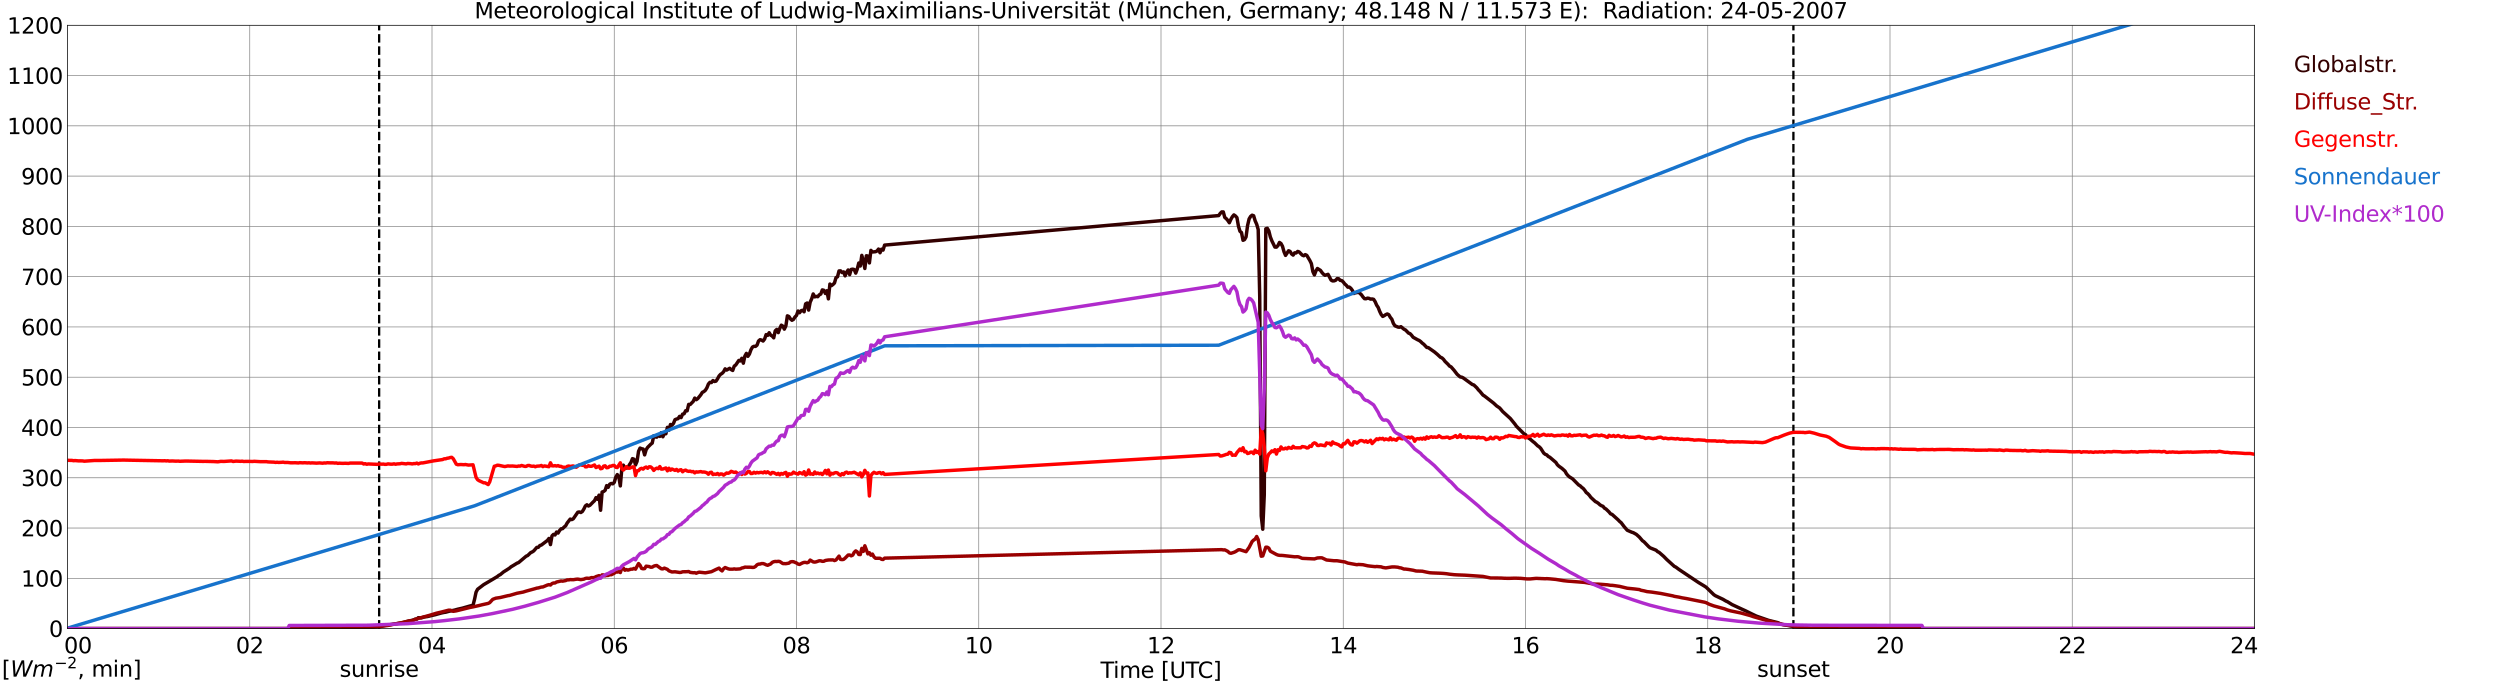 <?xml version="1.0" encoding="utf-8" standalone="no"?>
<!DOCTYPE svg PUBLIC "-//W3C//DTD SVG 1.1//EN"
  "http://www.w3.org/Graphics/SVG/1.1/DTD/svg11.dtd">
<svg xmlns:xlink="http://www.w3.org/1999/xlink" width="1085.4pt" height="296.64pt" viewBox="0 0 1085.4 296.64" xmlns="http://www.w3.org/2000/svg" version="1.1">
 <defs>
  <style type="text/css">*{stroke-linejoin: round; stroke-linecap: butt}</style>
 </defs>
 <g id="figure_1">
  <g id="patch_1">
   <path d="M 0 296.64 
L 1085.4 296.64 
L 1085.4 0 
L 0 0 
z
" style="fill: #ffffff"/>
  </g>
  <g id="axes_1">
   <g id="patch_2">
    <path d="M 29.306 272.909 
L 978.814 272.909 
L 978.814 10.976 
L 29.306 10.976 
z
" style="fill: #ffffff"/>
   </g>
   <g id="patch_3">
    <path d="M 978.814 272.909 
L 978.814 272.909 
L 978.814 10.976 
L 978.814 10.976 
z
" clip-path="url(#pb1031dc3fc)" style="fill: #d3d3d3; opacity: 0.25; stroke: #d3d3d3; stroke-linejoin: miter"/>
   </g>
   <g id="matplotlib.axis_1">
    <g id="xtick_1">
     <g id="line2d_1">
      <path d="M 29.306 272.909 
L 29.306 10.976 
" clip-path="url(#pb1031dc3fc)" style="fill: none; stroke: #808080; stroke-width: 0.3; stroke-linecap: square"/>
     </g>
     <g id="line2d_2"/>
     <g id="text_1">
      <!--    00 -->
      <g transform="translate(18.733 283.627) scale(0.095 -0.095)">
       <defs>
        <path id="DejaVuSans-20" transform="scale(0.016)"/>
        <path id="DejaVuSans-30" d="M 2034 4250 
Q 1547 4250 1301 3770 
Q 1056 3291 1056 2328 
Q 1056 1369 1301 889 
Q 1547 409 2034 409 
Q 2525 409 2770 889 
Q 3016 1369 3016 2328 
Q 3016 3291 2770 3770 
Q 2525 4250 2034 4250 
z
M 2034 4750 
Q 2819 4750 3233 4129 
Q 3647 3509 3647 2328 
Q 3647 1150 3233 529 
Q 2819 -91 2034 -91 
Q 1250 -91 836 529 
Q 422 1150 422 2328 
Q 422 3509 836 4129 
Q 1250 4750 2034 4750 
z
" transform="scale(0.016)"/>
       </defs>
       <use xlink:href="#DejaVuSans-20"/>
       <use xlink:href="#DejaVuSans-20" transform="translate(31.787 0)"/>
       <use xlink:href="#DejaVuSans-20" transform="translate(63.574 0)"/>
       <use xlink:href="#DejaVuSans-30" transform="translate(95.361 0)"/>
       <use xlink:href="#DejaVuSans-30" transform="translate(158.984 0)"/>
      </g>
     </g>
    </g>
    <g id="xtick_2">
     <g id="line2d_3">
      <path d="M 108.431 272.909 
L 108.431 10.976 
" clip-path="url(#pb1031dc3fc)" style="fill: none; stroke: #808080; stroke-width: 0.3; stroke-linecap: square"/>
     </g>
     <g id="line2d_4"/>
     <g id="text_2">
      <!-- 02 -->
      <g transform="translate(102.387 283.627) scale(0.095 -0.095)">
       <defs>
        <path id="DejaVuSans-32" d="M 1228 531 
L 3431 531 
L 3431 0 
L 469 0 
L 469 531 
Q 828 903 1448 1529 
Q 2069 2156 2228 2338 
Q 2531 2678 2651 2914 
Q 2772 3150 2772 3378 
Q 2772 3750 2511 3984 
Q 2250 4219 1831 4219 
Q 1534 4219 1204 4116 
Q 875 4013 500 3803 
L 500 4441 
Q 881 4594 1212 4672 
Q 1544 4750 1819 4750 
Q 2544 4750 2975 4387 
Q 3406 4025 3406 3419 
Q 3406 3131 3298 2873 
Q 3191 2616 2906 2266 
Q 2828 2175 2409 1742 
Q 1991 1309 1228 531 
z
" transform="scale(0.016)"/>
       </defs>
       <use xlink:href="#DejaVuSans-30"/>
       <use xlink:href="#DejaVuSans-32" transform="translate(63.623 0)"/>
      </g>
     </g>
    </g>
    <g id="xtick_3">
     <g id="line2d_5">
      <path d="M 187.557 272.909 
L 187.557 10.976 
" clip-path="url(#pb1031dc3fc)" style="fill: none; stroke: #808080; stroke-width: 0.3; stroke-linecap: square"/>
     </g>
     <g id="line2d_6"/>
     <g id="text_3">
      <!-- 04 -->
      <g transform="translate(181.513 283.627) scale(0.095 -0.095)">
       <defs>
        <path id="DejaVuSans-34" d="M 2419 4116 
L 825 1625 
L 2419 1625 
L 2419 4116 
z
M 2253 4666 
L 3047 4666 
L 3047 1625 
L 3713 1625 
L 3713 1100 
L 3047 1100 
L 3047 0 
L 2419 0 
L 2419 1100 
L 313 1100 
L 313 1709 
L 2253 4666 
z
" transform="scale(0.016)"/>
       </defs>
       <use xlink:href="#DejaVuSans-30"/>
       <use xlink:href="#DejaVuSans-34" transform="translate(63.623 0)"/>
      </g>
     </g>
    </g>
    <g id="xtick_4">
     <g id="line2d_7">
      <path d="M 266.683 272.909 
L 266.683 10.976 
" clip-path="url(#pb1031dc3fc)" style="fill: none; stroke: #808080; stroke-width: 0.3; stroke-linecap: square"/>
     </g>
     <g id="line2d_8"/>
     <g id="text_4">
      <!-- 06 -->
      <g transform="translate(260.638 283.627) scale(0.095 -0.095)">
       <defs>
        <path id="DejaVuSans-36" d="M 2113 2584 
Q 1688 2584 1439 2293 
Q 1191 2003 1191 1497 
Q 1191 994 1439 701 
Q 1688 409 2113 409 
Q 2538 409 2786 701 
Q 3034 994 3034 1497 
Q 3034 2003 2786 2293 
Q 2538 2584 2113 2584 
z
M 3366 4563 
L 3366 3988 
Q 3128 4100 2886 4159 
Q 2644 4219 2406 4219 
Q 1781 4219 1451 3797 
Q 1122 3375 1075 2522 
Q 1259 2794 1537 2939 
Q 1816 3084 2150 3084 
Q 2853 3084 3261 2657 
Q 3669 2231 3669 1497 
Q 3669 778 3244 343 
Q 2819 -91 2113 -91 
Q 1303 -91 875 529 
Q 447 1150 447 2328 
Q 447 3434 972 4092 
Q 1497 4750 2381 4750 
Q 2619 4750 2861 4703 
Q 3103 4656 3366 4563 
z
" transform="scale(0.016)"/>
       </defs>
       <use xlink:href="#DejaVuSans-30"/>
       <use xlink:href="#DejaVuSans-36" transform="translate(63.623 0)"/>
      </g>
     </g>
    </g>
    <g id="xtick_5">
     <g id="line2d_9">
      <path d="M 345.808 272.909 
L 345.808 10.976 
" clip-path="url(#pb1031dc3fc)" style="fill: none; stroke: #808080; stroke-width: 0.3; stroke-linecap: square"/>
     </g>
     <g id="line2d_10"/>
     <g id="text_5">
      <!-- 08 -->
      <g transform="translate(339.764 283.627) scale(0.095 -0.095)">
       <defs>
        <path id="DejaVuSans-38" d="M 2034 2216 
Q 1584 2216 1326 1975 
Q 1069 1734 1069 1313 
Q 1069 891 1326 650 
Q 1584 409 2034 409 
Q 2484 409 2743 651 
Q 3003 894 3003 1313 
Q 3003 1734 2745 1975 
Q 2488 2216 2034 2216 
z
M 1403 2484 
Q 997 2584 770 2862 
Q 544 3141 544 3541 
Q 544 4100 942 4425 
Q 1341 4750 2034 4750 
Q 2731 4750 3128 4425 
Q 3525 4100 3525 3541 
Q 3525 3141 3298 2862 
Q 3072 2584 2669 2484 
Q 3125 2378 3379 2068 
Q 3634 1759 3634 1313 
Q 3634 634 3220 271 
Q 2806 -91 2034 -91 
Q 1263 -91 848 271 
Q 434 634 434 1313 
Q 434 1759 690 2068 
Q 947 2378 1403 2484 
z
M 1172 3481 
Q 1172 3119 1398 2916 
Q 1625 2713 2034 2713 
Q 2441 2713 2670 2916 
Q 2900 3119 2900 3481 
Q 2900 3844 2670 4047 
Q 2441 4250 2034 4250 
Q 1625 4250 1398 4047 
Q 1172 3844 1172 3481 
z
" transform="scale(0.016)"/>
       </defs>
       <use xlink:href="#DejaVuSans-30"/>
       <use xlink:href="#DejaVuSans-38" transform="translate(63.623 0)"/>
      </g>
     </g>
    </g>
    <g id="xtick_6">
     <g id="line2d_11">
      <path d="M 424.934 272.909 
L 424.934 10.976 
" clip-path="url(#pb1031dc3fc)" style="fill: none; stroke: #808080; stroke-width: 0.3; stroke-linecap: square"/>
     </g>
     <g id="line2d_12"/>
     <g id="text_6">
      <!-- 10 -->
      <g transform="translate(418.89 283.627) scale(0.095 -0.095)">
       <defs>
        <path id="DejaVuSans-31" d="M 794 531 
L 1825 531 
L 1825 4091 
L 703 3866 
L 703 4441 
L 1819 4666 
L 2450 4666 
L 2450 531 
L 3481 531 
L 3481 0 
L 794 0 
L 794 531 
z
" transform="scale(0.016)"/>
       </defs>
       <use xlink:href="#DejaVuSans-31"/>
       <use xlink:href="#DejaVuSans-30" transform="translate(63.623 0)"/>
      </g>
     </g>
    </g>
    <g id="xtick_7">
     <g id="line2d_13">
      <path d="M 504.06 272.909 
L 504.06 10.976 
" clip-path="url(#pb1031dc3fc)" style="fill: none; stroke: #808080; stroke-width: 0.3; stroke-linecap: square"/>
     </g>
     <g id="line2d_14"/>
     <g id="text_7">
      <!-- 12 -->
      <g transform="translate(498.015 283.627) scale(0.095 -0.095)">
       <use xlink:href="#DejaVuSans-31"/>
       <use xlink:href="#DejaVuSans-32" transform="translate(63.623 0)"/>
      </g>
     </g>
    </g>
    <g id="xtick_8">
     <g id="line2d_15">
      <path d="M 583.185 272.909 
L 583.185 10.976 
" clip-path="url(#pb1031dc3fc)" style="fill: none; stroke: #808080; stroke-width: 0.3; stroke-linecap: square"/>
     </g>
     <g id="line2d_16"/>
     <g id="text_8">
      <!-- 14 -->
      <g transform="translate(577.141 283.627) scale(0.095 -0.095)">
       <use xlink:href="#DejaVuSans-31"/>
       <use xlink:href="#DejaVuSans-34" transform="translate(63.623 0)"/>
      </g>
     </g>
    </g>
    <g id="xtick_9">
     <g id="line2d_17">
      <path d="M 662.311 272.909 
L 662.311 10.976 
" clip-path="url(#pb1031dc3fc)" style="fill: none; stroke: #808080; stroke-width: 0.3; stroke-linecap: square"/>
     </g>
     <g id="line2d_18"/>
     <g id="text_9">
      <!-- 16 -->
      <g transform="translate(656.267 283.627) scale(0.095 -0.095)">
       <use xlink:href="#DejaVuSans-31"/>
       <use xlink:href="#DejaVuSans-36" transform="translate(63.623 0)"/>
      </g>
     </g>
    </g>
    <g id="xtick_10">
     <g id="line2d_19">
      <path d="M 741.437 272.909 
L 741.437 10.976 
" clip-path="url(#pb1031dc3fc)" style="fill: none; stroke: #808080; stroke-width: 0.3; stroke-linecap: square"/>
     </g>
     <g id="line2d_20"/>
     <g id="text_10">
      <!-- 18 -->
      <g transform="translate(735.392 283.627) scale(0.095 -0.095)">
       <use xlink:href="#DejaVuSans-31"/>
       <use xlink:href="#DejaVuSans-38" transform="translate(63.623 0)"/>
      </g>
     </g>
    </g>
    <g id="xtick_11">
     <g id="line2d_21">
      <path d="M 820.562 272.909 
L 820.562 10.976 
" clip-path="url(#pb1031dc3fc)" style="fill: none; stroke: #808080; stroke-width: 0.3; stroke-linecap: square"/>
     </g>
     <g id="line2d_22"/>
     <g id="text_11">
      <!-- 20 -->
      <g transform="translate(814.518 283.627) scale(0.095 -0.095)">
       <use xlink:href="#DejaVuSans-32"/>
       <use xlink:href="#DejaVuSans-30" transform="translate(63.623 0)"/>
      </g>
     </g>
    </g>
    <g id="xtick_12">
     <g id="line2d_23">
      <path d="M 899.688 272.909 
L 899.688 10.976 
" clip-path="url(#pb1031dc3fc)" style="fill: none; stroke: #808080; stroke-width: 0.3; stroke-linecap: square"/>
     </g>
     <g id="line2d_24"/>
     <g id="text_12">
      <!-- 22 -->
      <g transform="translate(893.644 283.627) scale(0.095 -0.095)">
       <use xlink:href="#DejaVuSans-32"/>
       <use xlink:href="#DejaVuSans-32" transform="translate(63.623 0)"/>
      </g>
     </g>
    </g>
    <g id="xtick_13">
     <g id="line2d_25">
      <path d="M 978.814 272.909 
L 978.814 10.976 
" clip-path="url(#pb1031dc3fc)" style="fill: none; stroke: #808080; stroke-width: 0.3; stroke-linecap: square"/>
     </g>
     <g id="line2d_26"/>
     <g id="text_13">
      <!-- 24    -->
      <g transform="translate(968.241 283.627) scale(0.095 -0.095)">
       <use xlink:href="#DejaVuSans-32"/>
       <use xlink:href="#DejaVuSans-34" transform="translate(63.623 0)"/>
       <use xlink:href="#DejaVuSans-20" transform="translate(127.246 0)"/>
       <use xlink:href="#DejaVuSans-20" transform="translate(159.033 0)"/>
       <use xlink:href="#DejaVuSans-20" transform="translate(190.82 0)"/>
      </g>
     </g>
    </g>
    <g id="text_14">
     <!-- Time [UTC] -->
     <g transform="translate(477.806 294.322) scale(0.095 -0.095)">
      <defs>
       <path id="DejaVuSans-54" d="M -19 4666 
L 3928 4666 
L 3928 4134 
L 2272 4134 
L 2272 0 
L 1638 0 
L 1638 4134 
L -19 4134 
L -19 4666 
z
" transform="scale(0.016)"/>
       <path id="DejaVuSans-69" d="M 603 3500 
L 1178 3500 
L 1178 0 
L 603 0 
L 603 3500 
z
M 603 4863 
L 1178 4863 
L 1178 4134 
L 603 4134 
L 603 4863 
z
" transform="scale(0.016)"/>
       <path id="DejaVuSans-6d" d="M 3328 2828 
Q 3544 3216 3844 3400 
Q 4144 3584 4550 3584 
Q 5097 3584 5394 3201 
Q 5691 2819 5691 2113 
L 5691 0 
L 5113 0 
L 5113 2094 
Q 5113 2597 4934 2840 
Q 4756 3084 4391 3084 
Q 3944 3084 3684 2787 
Q 3425 2491 3425 1978 
L 3425 0 
L 2847 0 
L 2847 2094 
Q 2847 2600 2669 2842 
Q 2491 3084 2119 3084 
Q 1678 3084 1418 2786 
Q 1159 2488 1159 1978 
L 1159 0 
L 581 0 
L 581 3500 
L 1159 3500 
L 1159 2956 
Q 1356 3278 1631 3431 
Q 1906 3584 2284 3584 
Q 2666 3584 2933 3390 
Q 3200 3197 3328 2828 
z
" transform="scale(0.016)"/>
       <path id="DejaVuSans-65" d="M 3597 1894 
L 3597 1613 
L 953 1613 
Q 991 1019 1311 708 
Q 1631 397 2203 397 
Q 2534 397 2845 478 
Q 3156 559 3463 722 
L 3463 178 
Q 3153 47 2828 -22 
Q 2503 -91 2169 -91 
Q 1331 -91 842 396 
Q 353 884 353 1716 
Q 353 2575 817 3079 
Q 1281 3584 2069 3584 
Q 2775 3584 3186 3129 
Q 3597 2675 3597 1894 
z
M 3022 2063 
Q 3016 2534 2758 2815 
Q 2500 3097 2075 3097 
Q 1594 3097 1305 2825 
Q 1016 2553 972 2059 
L 3022 2063 
z
" transform="scale(0.016)"/>
       <path id="DejaVuSans-5b" d="M 550 4863 
L 1875 4863 
L 1875 4416 
L 1125 4416 
L 1125 -397 
L 1875 -397 
L 1875 -844 
L 550 -844 
L 550 4863 
z
" transform="scale(0.016)"/>
       <path id="DejaVuSans-55" d="M 556 4666 
L 1191 4666 
L 1191 1831 
Q 1191 1081 1462 751 
Q 1734 422 2344 422 
Q 2950 422 3222 751 
Q 3494 1081 3494 1831 
L 3494 4666 
L 4128 4666 
L 4128 1753 
Q 4128 841 3676 375 
Q 3225 -91 2344 -91 
Q 1459 -91 1007 375 
Q 556 841 556 1753 
L 556 4666 
z
" transform="scale(0.016)"/>
       <path id="DejaVuSans-43" d="M 4122 4306 
L 4122 3641 
Q 3803 3938 3442 4084 
Q 3081 4231 2675 4231 
Q 1875 4231 1450 3742 
Q 1025 3253 1025 2328 
Q 1025 1406 1450 917 
Q 1875 428 2675 428 
Q 3081 428 3442 575 
Q 3803 722 4122 1019 
L 4122 359 
Q 3791 134 3420 21 
Q 3050 -91 2638 -91 
Q 1578 -91 968 557 
Q 359 1206 359 2328 
Q 359 3453 968 4101 
Q 1578 4750 2638 4750 
Q 3056 4750 3426 4639 
Q 3797 4528 4122 4306 
z
" transform="scale(0.016)"/>
       <path id="DejaVuSans-5d" d="M 1947 4863 
L 1947 -844 
L 622 -844 
L 622 -397 
L 1369 -397 
L 1369 4416 
L 622 4416 
L 622 4863 
L 1947 4863 
z
" transform="scale(0.016)"/>
      </defs>
      <use xlink:href="#DejaVuSans-54"/>
      <use xlink:href="#DejaVuSans-69" transform="translate(57.959 0)"/>
      <use xlink:href="#DejaVuSans-6d" transform="translate(85.742 0)"/>
      <use xlink:href="#DejaVuSans-65" transform="translate(183.154 0)"/>
      <use xlink:href="#DejaVuSans-20" transform="translate(244.678 0)"/>
      <use xlink:href="#DejaVuSans-5b" transform="translate(276.465 0)"/>
      <use xlink:href="#DejaVuSans-55" transform="translate(315.479 0)"/>
      <use xlink:href="#DejaVuSans-54" transform="translate(388.672 0)"/>
      <use xlink:href="#DejaVuSans-43" transform="translate(443.881 0)"/>
      <use xlink:href="#DejaVuSans-5d" transform="translate(513.705 0)"/>
     </g>
    </g>
   </g>
   <g id="matplotlib.axis_2">
    <g id="ytick_1">
     <g id="line2d_27">
      <path d="M 29.306 272.909 
L 978.814 272.909 
" clip-path="url(#pb1031dc3fc)" style="fill: none; stroke: #808080; stroke-width: 0.3; stroke-linecap: square"/>
     </g>
     <g id="line2d_28"/>
     <g id="text_15">
      <!-- 0 -->
      <g transform="translate(21.261 276.518) scale(0.095 -0.095)">
       <use xlink:href="#DejaVuSans-30"/>
      </g>
     </g>
    </g>
    <g id="ytick_2">
     <g id="line2d_29">
      <path d="M 29.306 251.081 
L 978.814 251.081 
" clip-path="url(#pb1031dc3fc)" style="fill: none; stroke: #808080; stroke-width: 0.3; stroke-linecap: square"/>
     </g>
     <g id="line2d_30"/>
     <g id="text_16">
      <!-- 100 -->
      <g transform="translate(9.173 254.69) scale(0.095 -0.095)">
       <use xlink:href="#DejaVuSans-31"/>
       <use xlink:href="#DejaVuSans-30" transform="translate(63.623 0)"/>
       <use xlink:href="#DejaVuSans-30" transform="translate(127.246 0)"/>
      </g>
     </g>
    </g>
    <g id="ytick_3">
     <g id="line2d_31">
      <path d="M 29.306 229.253 
L 978.814 229.253 
" clip-path="url(#pb1031dc3fc)" style="fill: none; stroke: #808080; stroke-width: 0.3; stroke-linecap: square"/>
     </g>
     <g id="line2d_32"/>
     <g id="text_17">
      <!-- 200 -->
      <g transform="translate(9.173 232.863) scale(0.095 -0.095)">
       <use xlink:href="#DejaVuSans-32"/>
       <use xlink:href="#DejaVuSans-30" transform="translate(63.623 0)"/>
       <use xlink:href="#DejaVuSans-30" transform="translate(127.246 0)"/>
      </g>
     </g>
    </g>
    <g id="ytick_4">
     <g id="line2d_33">
      <path d="M 29.306 207.426 
L 978.814 207.426 
" clip-path="url(#pb1031dc3fc)" style="fill: none; stroke: #808080; stroke-width: 0.3; stroke-linecap: square"/>
     </g>
     <g id="line2d_34"/>
     <g id="text_18">
      <!-- 300 -->
      <g transform="translate(9.173 211.035) scale(0.095 -0.095)">
       <defs>
        <path id="DejaVuSans-33" d="M 2597 2516 
Q 3050 2419 3304 2112 
Q 3559 1806 3559 1356 
Q 3559 666 3084 287 
Q 2609 -91 1734 -91 
Q 1441 -91 1130 -33 
Q 819 25 488 141 
L 488 750 
Q 750 597 1062 519 
Q 1375 441 1716 441 
Q 2309 441 2620 675 
Q 2931 909 2931 1356 
Q 2931 1769 2642 2001 
Q 2353 2234 1838 2234 
L 1294 2234 
L 1294 2753 
L 1863 2753 
Q 2328 2753 2575 2939 
Q 2822 3125 2822 3475 
Q 2822 3834 2567 4026 
Q 2313 4219 1838 4219 
Q 1578 4219 1281 4162 
Q 984 4106 628 3988 
L 628 4550 
Q 988 4650 1302 4700 
Q 1616 4750 1894 4750 
Q 2613 4750 3031 4423 
Q 3450 4097 3450 3541 
Q 3450 3153 3228 2886 
Q 3006 2619 2597 2516 
z
" transform="scale(0.016)"/>
       </defs>
       <use xlink:href="#DejaVuSans-33"/>
       <use xlink:href="#DejaVuSans-30" transform="translate(63.623 0)"/>
       <use xlink:href="#DejaVuSans-30" transform="translate(127.246 0)"/>
      </g>
     </g>
    </g>
    <g id="ytick_5">
     <g id="line2d_35">
      <path d="M 29.306 185.598 
L 978.814 185.598 
" clip-path="url(#pb1031dc3fc)" style="fill: none; stroke: #808080; stroke-width: 0.3; stroke-linecap: square"/>
     </g>
     <g id="line2d_36"/>
     <g id="text_19">
      <!-- 400 -->
      <g transform="translate(9.173 189.207) scale(0.095 -0.095)">
       <use xlink:href="#DejaVuSans-34"/>
       <use xlink:href="#DejaVuSans-30" transform="translate(63.623 0)"/>
       <use xlink:href="#DejaVuSans-30" transform="translate(127.246 0)"/>
      </g>
     </g>
    </g>
    <g id="ytick_6">
     <g id="line2d_37">
      <path d="M 29.306 163.77 
L 978.814 163.77 
" clip-path="url(#pb1031dc3fc)" style="fill: none; stroke: #808080; stroke-width: 0.3; stroke-linecap: square"/>
     </g>
     <g id="line2d_38"/>
     <g id="text_20">
      <!-- 500 -->
      <g transform="translate(9.173 167.379) scale(0.095 -0.095)">
       <defs>
        <path id="DejaVuSans-35" d="M 691 4666 
L 3169 4666 
L 3169 4134 
L 1269 4134 
L 1269 2991 
Q 1406 3038 1543 3061 
Q 1681 3084 1819 3084 
Q 2600 3084 3056 2656 
Q 3513 2228 3513 1497 
Q 3513 744 3044 326 
Q 2575 -91 1722 -91 
Q 1428 -91 1123 -41 
Q 819 9 494 109 
L 494 744 
Q 775 591 1075 516 
Q 1375 441 1709 441 
Q 2250 441 2565 725 
Q 2881 1009 2881 1497 
Q 2881 1984 2565 2268 
Q 2250 2553 1709 2553 
Q 1456 2553 1204 2497 
Q 953 2441 691 2322 
L 691 4666 
z
" transform="scale(0.016)"/>
       </defs>
       <use xlink:href="#DejaVuSans-35"/>
       <use xlink:href="#DejaVuSans-30" transform="translate(63.623 0)"/>
       <use xlink:href="#DejaVuSans-30" transform="translate(127.246 0)"/>
      </g>
     </g>
    </g>
    <g id="ytick_7">
     <g id="line2d_39">
      <path d="M 29.306 141.942 
L 978.814 141.942 
" clip-path="url(#pb1031dc3fc)" style="fill: none; stroke: #808080; stroke-width: 0.3; stroke-linecap: square"/>
     </g>
     <g id="line2d_40"/>
     <g id="text_21">
      <!-- 600 -->
      <g transform="translate(9.173 145.551) scale(0.095 -0.095)">
       <use xlink:href="#DejaVuSans-36"/>
       <use xlink:href="#DejaVuSans-30" transform="translate(63.623 0)"/>
       <use xlink:href="#DejaVuSans-30" transform="translate(127.246 0)"/>
      </g>
     </g>
    </g>
    <g id="ytick_8">
     <g id="line2d_41">
      <path d="M 29.306 120.114 
L 978.814 120.114 
" clip-path="url(#pb1031dc3fc)" style="fill: none; stroke: #808080; stroke-width: 0.3; stroke-linecap: square"/>
     </g>
     <g id="line2d_42"/>
     <g id="text_22">
      <!-- 700 -->
      <g transform="translate(9.173 123.724) scale(0.095 -0.095)">
       <defs>
        <path id="DejaVuSans-37" d="M 525 4666 
L 3525 4666 
L 3525 4397 
L 1831 0 
L 1172 0 
L 2766 4134 
L 525 4134 
L 525 4666 
z
" transform="scale(0.016)"/>
       </defs>
       <use xlink:href="#DejaVuSans-37"/>
       <use xlink:href="#DejaVuSans-30" transform="translate(63.623 0)"/>
       <use xlink:href="#DejaVuSans-30" transform="translate(127.246 0)"/>
      </g>
     </g>
    </g>
    <g id="ytick_9">
     <g id="line2d_43">
      <path d="M 29.306 98.287 
L 978.814 98.287 
" clip-path="url(#pb1031dc3fc)" style="fill: none; stroke: #808080; stroke-width: 0.3; stroke-linecap: square"/>
     </g>
     <g id="line2d_44"/>
     <g id="text_23">
      <!-- 800 -->
      <g transform="translate(9.173 101.896) scale(0.095 -0.095)">
       <use xlink:href="#DejaVuSans-38"/>
       <use xlink:href="#DejaVuSans-30" transform="translate(63.623 0)"/>
       <use xlink:href="#DejaVuSans-30" transform="translate(127.246 0)"/>
      </g>
     </g>
    </g>
    <g id="ytick_10">
     <g id="line2d_45">
      <path d="M 29.306 76.459 
L 978.814 76.459 
" clip-path="url(#pb1031dc3fc)" style="fill: none; stroke: #808080; stroke-width: 0.3; stroke-linecap: square"/>
     </g>
     <g id="line2d_46"/>
     <g id="text_24">
      <!-- 900 -->
      <g transform="translate(9.173 80.068) scale(0.095 -0.095)">
       <defs>
        <path id="DejaVuSans-39" d="M 703 97 
L 703 672 
Q 941 559 1184 500 
Q 1428 441 1663 441 
Q 2288 441 2617 861 
Q 2947 1281 2994 2138 
Q 2813 1869 2534 1725 
Q 2256 1581 1919 1581 
Q 1219 1581 811 2004 
Q 403 2428 403 3163 
Q 403 3881 828 4315 
Q 1253 4750 1959 4750 
Q 2769 4750 3195 4129 
Q 3622 3509 3622 2328 
Q 3622 1225 3098 567 
Q 2575 -91 1691 -91 
Q 1453 -91 1209 -44 
Q 966 3 703 97 
z
M 1959 2075 
Q 2384 2075 2632 2365 
Q 2881 2656 2881 3163 
Q 2881 3666 2632 3958 
Q 2384 4250 1959 4250 
Q 1534 4250 1286 3958 
Q 1038 3666 1038 3163 
Q 1038 2656 1286 2365 
Q 1534 2075 1959 2075 
z
" transform="scale(0.016)"/>
       </defs>
       <use xlink:href="#DejaVuSans-39"/>
       <use xlink:href="#DejaVuSans-30" transform="translate(63.623 0)"/>
       <use xlink:href="#DejaVuSans-30" transform="translate(127.246 0)"/>
      </g>
     </g>
    </g>
    <g id="ytick_11">
     <g id="line2d_47">
      <path d="M 29.306 54.631 
L 978.814 54.631 
" clip-path="url(#pb1031dc3fc)" style="fill: none; stroke: #808080; stroke-width: 0.3; stroke-linecap: square"/>
     </g>
     <g id="line2d_48"/>
     <g id="text_25">
      <!-- 1000 -->
      <g transform="translate(3.128 58.24) scale(0.095 -0.095)">
       <use xlink:href="#DejaVuSans-31"/>
       <use xlink:href="#DejaVuSans-30" transform="translate(63.623 0)"/>
       <use xlink:href="#DejaVuSans-30" transform="translate(127.246 0)"/>
       <use xlink:href="#DejaVuSans-30" transform="translate(190.869 0)"/>
      </g>
     </g>
    </g>
    <g id="ytick_12">
     <g id="line2d_49">
      <path d="M 29.306 32.803 
L 978.814 32.803 
" clip-path="url(#pb1031dc3fc)" style="fill: none; stroke: #808080; stroke-width: 0.3; stroke-linecap: square"/>
     </g>
     <g id="line2d_50"/>
     <g id="text_26">
      <!-- 1100 -->
      <g transform="translate(3.128 36.413) scale(0.095 -0.095)">
       <use xlink:href="#DejaVuSans-31"/>
       <use xlink:href="#DejaVuSans-31" transform="translate(63.623 0)"/>
       <use xlink:href="#DejaVuSans-30" transform="translate(127.246 0)"/>
       <use xlink:href="#DejaVuSans-30" transform="translate(190.869 0)"/>
      </g>
     </g>
    </g>
    <g id="ytick_13">
     <g id="line2d_51">
      <path d="M 29.306 10.976 
L 978.814 10.976 
" clip-path="url(#pb1031dc3fc)" style="fill: none; stroke: #808080; stroke-width: 0.3; stroke-linecap: square"/>
     </g>
     <g id="line2d_52"/>
     <g id="text_27">
      <!-- 1200 -->
      <g transform="translate(3.128 14.585) scale(0.095 -0.095)">
       <use xlink:href="#DejaVuSans-31"/>
       <use xlink:href="#DejaVuSans-32" transform="translate(63.623 0)"/>
       <use xlink:href="#DejaVuSans-30" transform="translate(127.246 0)"/>
       <use xlink:href="#DejaVuSans-30" transform="translate(190.869 0)"/>
      </g>
     </g>
    </g>
   </g>
   <g id="line2d_53">
    <path d="M 164.611 272.909 
L 164.611 10.976 
" clip-path="url(#pb1031dc3fc)" style="fill: none; stroke-dasharray: 3.7,1.6; stroke-dashoffset: 0; stroke: #000000"/>
   </g>
   <g id="line2d_54">
    <path d="M 778.626 272.909 
L 778.626 10.976 
" clip-path="url(#pb1031dc3fc)" style="fill: none; stroke-dasharray: 3.7,1.6; stroke-dashoffset: 0; stroke: #000000"/>
   </g>
   <g id="line2d_55">
    <path d="M 29.306 272.909 
L 157.226 272.909 
L 157.885 272.474 
L 161.841 272.186 
L 163.16 272.023 
L 165.138 271.82 
L 169.094 271.246 
L 171.732 270.835 
L 174.37 270.427 
L 179.645 269.115 
L 180.304 268.788 
L 180.963 268.788 
L 181.623 268.174 
L 182.941 268.255 
L 184.26 267.847 
L 185.579 267.683 
L 186.898 267.356 
L 188.876 266.904 
L 191.513 266.166 
L 192.832 265.88 
L 193.492 265.799 
L 194.81 265.431 
L 197.448 264.857 
L 198.767 264.488 
L 200.745 264.038 
L 204.042 263.095 
L 205.36 262.809 
L 206.02 260.229 
L 206.679 257.116 
L 207.339 255.846 
L 209.976 253.84 
L 213.932 251.507 
L 215.91 250.319 
L 216.57 249.787 
L 217.229 249.459 
L 218.548 248.353 
L 221.186 246.674 
L 221.845 246.1 
L 223.164 245.323 
L 224.482 244.502 
L 225.142 244.258 
L 228.439 241.472 
L 229.098 241.187 
L 230.417 239.916 
L 231.076 239.63 
L 231.736 239.178 
L 233.054 237.664 
L 233.714 237.622 
L 234.373 236.845 
L 235.033 236.64 
L 237.67 234.634 
L 238.329 233.774 
L 238.989 236.435 
L 239.648 232.667 
L 240.308 232.012 
L 240.967 232.259 
L 241.626 230.989 
L 242.286 231.438 
L 242.945 230.334 
L 243.604 229.596 
L 244.264 229.515 
L 244.923 228.819 
L 245.583 228.286 
L 246.242 227.057 
L 247.561 225.379 
L 248.22 225.584 
L 248.88 225.254 
L 250.858 222.388 
L 251.517 222.266 
L 252.176 222.511 
L 252.836 222.061 
L 253.495 220.996 
L 254.155 219.645 
L 254.814 219.154 
L 255.473 219.686 
L 256.133 219.359 
L 257.451 218.008 
L 258.111 217.392 
L 258.77 216.041 
L 259.43 216.779 
L 260.089 214.976 
L 260.748 221.528 
L 261.408 213.625 
L 262.067 213.38 
L 262.726 212.887 
L 263.386 210.839 
L 264.045 211.577 
L 264.705 210.226 
L 265.364 209.899 
L 266.023 210.062 
L 266.683 209.447 
L 267.342 207.196 
L 268.002 206.048 
L 268.661 207.03 
L 269.32 210.964 
L 269.98 203.427 
L 270.639 201.953 
L 271.298 203.346 
L 272.617 203.018 
L 273.277 201.748 
L 273.936 200.766 
L 274.595 199.127 
L 275.255 199.373 
L 275.914 201.873 
L 276.573 200.316 
L 277.233 195.933 
L 277.892 194.541 
L 278.552 194.827 
L 279.211 194.951 
L 279.87 197.49 
L 280.53 195.237 
L 281.189 194.213 
L 282.508 192.904 
L 283.167 192.371 
L 283.827 189.217 
L 284.486 189.708 
L 285.145 189.791 
L 285.805 188.848 
L 286.464 189.463 
L 287.124 187.866 
L 287.783 189.627 
L 288.442 188.235 
L 289.102 188.315 
L 289.761 185.532 
L 290.42 186.759 
L 291.08 184.303 
L 291.739 184.631 
L 292.399 183.812 
L 293.058 182.214 
L 293.717 181.929 
L 294.377 181.765 
L 295.036 180.78 
L 295.696 181.313 
L 296.355 179.798 
L 297.014 179.634 
L 297.674 178.325 
L 298.333 178.364 
L 298.992 175.579 
L 299.652 175.62 
L 300.971 174.269 
L 301.63 172.835 
L 302.289 173.531 
L 302.949 173.04 
L 304.267 171.403 
L 304.927 170.338 
L 305.586 170.011 
L 306.246 169.436 
L 306.905 168.371 
L 307.564 166.734 
L 308.224 165.996 
L 308.883 166.079 
L 309.543 165.219 
L 310.202 165.628 
L 310.861 165.464 
L 311.521 164.482 
L 312.18 163.253 
L 312.839 162.515 
L 313.499 162.107 
L 314.158 161.41 
L 314.818 160.14 
L 315.477 160.673 
L 316.796 159.896 
L 317.455 160.467 
L 318.114 160.836 
L 318.774 158.953 
L 319.433 158.461 
L 320.752 156.497 
L 321.411 156.7 
L 322.071 155.554 
L 322.73 157.684 
L 323.39 154.611 
L 324.049 153.424 
L 324.708 154.694 
L 325.368 153.712 
L 326.027 151.867 
L 326.686 150.68 
L 327.346 150.352 
L 328.005 150.394 
L 328.665 149.861 
L 329.324 148.061 
L 329.983 147.486 
L 330.643 147.65 
L 331.302 148.061 
L 331.961 147.201 
L 332.621 145.275 
L 333.28 145.603 
L 333.94 144.457 
L 334.599 145.52 
L 335.258 145.889 
L 335.918 146.668 
L 336.577 143.636 
L 337.236 143.023 
L 337.896 144.415 
L 338.555 142.573 
L 339.215 141.18 
L 339.874 141.589 
L 340.533 142.9 
L 341.193 141.466 
L 341.852 137.125 
L 342.512 137.413 
L 343.171 138.437 
L 343.83 139.05 
L 344.49 138.681 
L 345.149 137.616 
L 345.808 136.961 
L 346.468 135.036 
L 347.127 135.774 
L 347.787 134.914 
L 348.446 134.709 
L 349.105 135.363 
L 349.765 131.923 
L 350.424 131.557 
L 351.083 134.628 
L 351.743 131.188 
L 352.402 129.712 
L 353.062 127.625 
L 353.721 128.894 
L 354.38 128.688 
L 355.04 128.813 
L 355.699 127.992 
L 356.359 127.665 
L 357.018 125.864 
L 357.677 126.028 
L 358.337 127.42 
L 358.996 126.233 
L 359.655 129.754 
L 360.315 123.325 
L 360.974 124.019 
L 361.634 123.528 
L 362.293 122.874 
L 362.952 120.54 
L 363.612 120.171 
L 364.271 117.633 
L 364.93 117.591 
L 365.59 118.329 
L 366.249 118.041 
L 366.909 119.761 
L 367.568 118.165 
L 368.227 117.222 
L 368.887 119.228 
L 369.546 116.976 
L 370.206 116.853 
L 370.865 117.017 
L 371.524 118.573 
L 372.184 116.812 
L 372.843 114.193 
L 373.502 115.502 
L 374.162 110.875 
L 374.821 113.25 
L 375.481 116.567 
L 376.14 111.038 
L 376.799 111.161 
L 377.459 114.151 
L 378.118 108.705 
L 378.777 109.401 
L 380.096 109.277 
L 380.756 108.991 
L 381.415 108.131 
L 382.074 109.729 
L 382.734 108.173 
L 383.393 108.581 
L 384.053 106.411 
L 529.116 93.594 
L 529.776 92.651 
L 530.435 91.996 
L 531.094 91.996 
L 531.754 94.412 
L 532.413 94.945 
L 533.073 95.722 
L 533.732 96.704 
L 534.391 95.231 
L 535.051 94.085 
L 535.71 93.306 
L 536.369 93.757 
L 537.029 94.493 
L 537.688 98.221 
L 538.348 100.432 
L 539.007 100.965 
L 539.666 104.322 
L 540.326 104.036 
L 540.985 102.849 
L 541.644 97.933 
L 542.304 95.067 
L 542.963 93.96 
L 543.623 93.428 
L 544.282 93.675 
L 544.941 95.886 
L 545.601 97.361 
L 546.26 99.653 
L 546.919 128.771 
L 547.579 223.986 
L 548.238 229.76 
L 548.898 214.812 
L 549.557 99.326 
L 550.216 99.121 
L 550.876 100.269 
L 551.535 102.888 
L 552.195 104.569 
L 553.513 107.271 
L 554.173 107.312 
L 554.832 106.616 
L 555.491 105.265 
L 556.151 105.715 
L 556.81 106.944 
L 557.47 109.318 
L 558.129 110.875 
L 559.448 108.869 
L 560.107 109.155 
L 560.766 110.261 
L 561.426 110.753 
L 562.085 109.768 
L 562.745 109.81 
L 563.404 109.155 
L 564.063 109.401 
L 565.382 110.753 
L 566.042 111.038 
L 566.701 110.547 
L 567.36 110.875 
L 568.679 113.086 
L 569.338 114.437 
L 569.998 117.919 
L 570.657 119.353 
L 571.317 117.633 
L 571.976 116.567 
L 573.295 117.386 
L 573.954 118.329 
L 574.613 119.065 
L 575.273 119.516 
L 576.592 119.106 
L 577.91 121.605 
L 578.57 121.972 
L 579.229 121.933 
L 579.889 121.686 
L 580.548 120.948 
L 581.207 121.031 
L 581.867 121.728 
L 582.526 121.808 
L 583.185 122.424 
L 583.845 123.284 
L 584.504 123.856 
L 585.164 124.676 
L 585.823 124.635 
L 586.482 125.168 
L 587.142 126.069 
L 587.801 127.42 
L 588.46 127.093 
L 589.12 127.051 
L 589.779 126.765 
L 591.098 127.992 
L 591.757 128.935 
L 592.417 129.673 
L 593.076 129.712 
L 593.736 129.426 
L 594.395 129.548 
L 595.054 129.876 
L 595.714 129.795 
L 596.373 129.959 
L 597.032 130.983 
L 597.692 132.497 
L 598.351 133.48 
L 599.011 135.2 
L 599.67 136.553 
L 600.329 137.372 
L 600.989 137.044 
L 601.648 136.592 
L 602.307 136.306 
L 602.967 136.634 
L 603.626 137.78 
L 604.286 138.6 
L 604.945 140.401 
L 605.604 141.425 
L 606.923 141.999 
L 607.582 142.08 
L 608.242 141.835 
L 609.561 142.94 
L 610.22 143.267 
L 611.539 144.621 
L 612.198 144.865 
L 612.858 145.561 
L 613.517 146.421 
L 615.495 147.528 
L 616.154 147.814 
L 616.814 148.305 
L 617.473 148.96 
L 618.133 149.453 
L 619.451 150.844 
L 620.111 150.927 
L 622.748 152.769 
L 624.067 153.875 
L 625.386 155.104 
L 626.045 155.39 
L 626.705 156.004 
L 627.364 156.905 
L 628.683 158.176 
L 629.342 158.953 
L 630.001 159.28 
L 631.32 160.795 
L 632.639 162.515 
L 633.958 163.663 
L 634.617 163.744 
L 635.276 164.071 
L 639.233 166.939 
L 639.892 167.145 
L 641.211 168.413 
L 641.87 169.273 
L 642.53 169.928 
L 643.848 171.525 
L 644.508 171.936 
L 645.827 172.959 
L 648.464 175.007 
L 649.783 176.236 
L 651.102 177.135 
L 652.42 178.691 
L 655.717 181.682 
L 657.695 184.098 
L 658.355 185.039 
L 661.652 188.357 
L 662.311 188.684 
L 662.97 189.627 
L 663.63 190.199 
L 664.289 190.609 
L 665.608 191.755 
L 666.267 192.249 
L 667.586 193.558 
L 668.246 193.967 
L 668.905 194.624 
L 670.224 196.712 
L 670.883 197.243 
L 671.542 197.49 
L 672.202 198.186 
L 672.861 198.513 
L 675.499 200.766 
L 676.158 201.79 
L 676.817 202.403 
L 678.136 203.346 
L 679.455 204.533 
L 680.114 205.721 
L 680.774 206.5 
L 681.433 207.072 
L 682.752 207.89 
L 685.389 210.553 
L 686.049 210.922 
L 686.708 211.577 
L 687.368 212.068 
L 688.027 212.848 
L 688.686 213.83 
L 689.346 214.321 
L 690.005 215.017 
L 690.664 215.919 
L 692.643 217.761 
L 693.302 218.088 
L 693.961 218.54 
L 694.621 219.154 
L 695.28 219.564 
L 695.939 219.808 
L 696.599 220.627 
L 697.258 220.996 
L 698.577 222.266 
L 699.236 223.085 
L 699.896 223.331 
L 702.533 225.706 
L 703.193 226.403 
L 703.852 226.935 
L 705.171 228.694 
L 706.49 230.212 
L 708.468 231.072 
L 709.127 231.275 
L 710.446 232.012 
L 711.765 233.2 
L 713.083 234.756 
L 713.743 235.208 
L 715.721 237.255 
L 716.38 237.827 
L 719.018 238.892 
L 719.677 239.508 
L 720.337 239.835 
L 722.315 241.555 
L 723.633 242.907 
L 726.93 245.895 
L 727.59 246.222 
L 728.909 247.207 
L 737.48 252.939 
L 740.118 254.536 
L 740.777 254.986 
L 744.074 258.182 
L 744.734 258.631 
L 748.031 260.188 
L 749.349 260.967 
L 750.009 261.253 
L 751.987 262.482 
L 755.943 264.324 
L 757.921 265.225 
L 759.24 265.88 
L 760.559 266.535 
L 762.537 267.478 
L 764.515 268.174 
L 767.812 269.32 
L 771.768 270.303 
L 773.087 270.877 
L 773.746 271.123 
L 780.34 272.269 
L 782.318 272.35 
L 784.956 272.597 
L 785.615 272.909 
L 978.154 272.909 
L 978.154 272.909 
" clip-path="url(#pb1031dc3fc)" style="fill: none; stroke: #330000; stroke-width: 1.5; stroke-linecap: square"/>
   </g>
   <g id="line2d_56">
    <path d="M 29.306 272.909 
L 157.226 272.909 
L 157.885 272.634 
L 163.16 272.256 
L 163.819 272.13 
L 164.479 272.13 
L 167.116 271.71 
L 168.435 271.542 
L 175.029 270.198 
L 177.666 269.528 
L 178.985 269.484 
L 180.304 268.897 
L 181.623 268.478 
L 186.238 267.218 
L 189.535 266.21 
L 191.513 265.749 
L 194.81 264.909 
L 195.47 264.909 
L 196.788 265.413 
L 198.107 265.204 
L 204.042 263.735 
L 205.36 263.481 
L 207.998 262.894 
L 209.317 262.558 
L 211.954 261.971 
L 212.614 261.635 
L 213.932 260.207 
L 215.251 259.705 
L 217.229 259.411 
L 220.526 258.614 
L 221.186 258.529 
L 224.482 257.564 
L 227.12 257.06 
L 228.439 256.641 
L 232.395 255.549 
L 233.054 255.34 
L 233.714 255.255 
L 235.033 254.877 
L 235.692 254.835 
L 237.67 253.995 
L 238.329 253.827 
L 238.989 253.995 
L 239.648 253.366 
L 240.308 253.113 
L 240.967 253.113 
L 241.626 252.694 
L 243.604 252.234 
L 244.264 252.316 
L 245.583 252.065 
L 246.242 251.771 
L 246.901 251.771 
L 247.561 251.644 
L 248.88 251.688 
L 250.198 251.476 
L 250.858 251.435 
L 252.176 251.644 
L 253.495 251.435 
L 254.155 251.142 
L 254.814 251.016 
L 255.473 251.099 
L 256.133 251.016 
L 256.792 250.765 
L 257.451 250.806 
L 258.111 250.721 
L 258.77 250.343 
L 260.089 249.924 
L 260.748 250.511 
L 261.408 249.588 
L 262.067 249.629 
L 262.726 250.007 
L 263.386 249.839 
L 264.045 249.839 
L 264.705 249.505 
L 265.364 249.547 
L 266.683 248.874 
L 267.342 248.329 
L 268.002 248.37 
L 268.661 248.202 
L 269.32 248.582 
L 269.98 246.691 
L 270.639 246.609 
L 271.298 247.573 
L 271.958 247.279 
L 272.617 247.532 
L 273.936 247.111 
L 274.595 247.111 
L 275.255 246.777 
L 275.914 247.111 
L 277.233 244.677 
L 277.892 245.432 
L 278.552 246.777 
L 279.211 246.945 
L 279.87 246.86 
L 280.53 245.81 
L 281.849 245.978 
L 282.508 246.272 
L 283.167 246.231 
L 283.827 245.81 
L 284.486 245.6 
L 285.145 245.517 
L 286.464 246.482 
L 287.124 246.945 
L 287.783 246.986 
L 288.442 246.65 
L 289.761 247.196 
L 290.42 247.824 
L 291.739 248.329 
L 293.058 248.246 
L 295.036 248.538 
L 295.696 248.497 
L 296.355 248.246 
L 298.333 248.202 
L 298.992 248.119 
L 299.652 248.497 
L 300.971 248.665 
L 301.63 248.623 
L 302.289 248.874 
L 302.949 248.582 
L 303.608 248.414 
L 306.246 248.706 
L 308.883 248.202 
L 310.861 247.237 
L 312.18 246.65 
L 312.839 247.405 
L 313.499 247.868 
L 314.158 246.901 
L 314.818 246.399 
L 316.136 246.945 
L 316.796 247.111 
L 318.114 247.111 
L 318.774 246.986 
L 319.433 247.111 
L 321.411 246.986 
L 322.071 246.609 
L 322.73 246.482 
L 323.39 246.231 
L 326.027 246.272 
L 326.686 246.355 
L 327.346 246.314 
L 328.005 245.936 
L 328.665 245.222 
L 329.324 244.928 
L 329.983 244.886 
L 330.643 244.677 
L 331.302 244.677 
L 331.961 244.886 
L 332.621 245.222 
L 333.28 245.432 
L 334.599 244.845 
L 335.258 244.173 
L 335.918 243.88 
L 336.577 243.753 
L 337.236 243.795 
L 337.896 243.712 
L 338.555 243.795 
L 339.874 244.677 
L 341.193 244.718 
L 342.512 244.509 
L 343.171 243.963 
L 343.83 243.836 
L 344.49 243.88 
L 345.808 244.426 
L 346.468 244.886 
L 347.127 245.054 
L 348.446 244.382 
L 349.105 244.173 
L 349.765 244.173 
L 350.424 244.341 
L 351.083 244.048 
L 351.743 243.166 
L 353.062 243.963 
L 353.721 244.048 
L 354.38 243.922 
L 355.699 243.459 
L 356.359 243.502 
L 357.018 243.712 
L 357.677 243.671 
L 358.337 243.334 
L 359.655 243.125 
L 361.634 243.081 
L 362.293 243.376 
L 362.952 243.125 
L 364.271 241.444 
L 364.93 242.872 
L 365.59 242.957 
L 366.249 242.872 
L 366.909 242.326 
L 368.227 240.984 
L 368.887 240.942 
L 369.546 241.32 
L 370.206 241.025 
L 370.865 239.807 
L 371.524 239.178 
L 372.184 239.597 
L 372.843 240.73 
L 373.502 240.774 
L 374.162 238.087 
L 374.821 239.388 
L 375.481 236.954 
L 376.799 240.479 
L 377.459 239.975 
L 378.118 241.066 
L 378.777 240.562 
L 379.437 241.78 
L 380.096 242.367 
L 382.074 242.367 
L 382.734 242.83 
L 383.393 242.913 
L 384.053 242.326 
L 530.435 238.633 
L 531.094 238.759 
L 531.754 238.716 
L 533.073 239.388 
L 533.732 240.017 
L 534.391 240.228 
L 535.71 239.807 
L 536.369 239.515 
L 537.688 238.674 
L 538.348 238.674 
L 540.985 239.515 
L 542.304 237.668 
L 543.623 235.105 
L 544.282 234.477 
L 544.941 234.058 
L 545.601 232.923 
L 546.26 234.309 
L 547.579 241.488 
L 548.238 241.361 
L 549.557 237.583 
L 550.216 237.583 
L 550.876 238.002 
L 551.535 239.305 
L 554.173 240.73 
L 554.832 240.984 
L 555.491 241.108 
L 556.81 241.152 
L 562.085 241.739 
L 563.404 241.697 
L 564.063 241.865 
L 565.382 242.411 
L 570.657 242.662 
L 571.976 242.243 
L 573.295 242.158 
L 573.954 242.199 
L 575.932 243.125 
L 579.229 243.459 
L 580.548 243.459 
L 583.185 243.88 
L 583.845 243.963 
L 585.164 244.467 
L 589.12 245.181 
L 589.779 245.054 
L 591.757 245.181 
L 593.736 245.642 
L 595.054 245.81 
L 597.032 246.019 
L 597.692 245.936 
L 599.67 246.104 
L 600.329 246.355 
L 601.648 246.565 
L 604.286 246.146 
L 605.604 246.146 
L 606.923 246.272 
L 607.582 246.482 
L 608.242 246.565 
L 609.561 247.069 
L 610.22 247.069 
L 611.539 247.237 
L 613.517 247.573 
L 614.836 247.909 
L 617.473 247.992 
L 619.451 248.414 
L 620.77 248.665 
L 622.089 248.748 
L 625.386 248.874 
L 626.705 248.959 
L 628.023 249.084 
L 629.342 249.293 
L 631.32 249.505 
L 632.639 249.588 
L 635.936 249.715 
L 637.255 249.798 
L 643.848 250.26 
L 647.145 250.93 
L 648.464 250.93 
L 651.761 250.974 
L 653.08 251.057 
L 655.058 251.099 
L 657.695 251.016 
L 660.333 251.099 
L 662.97 251.352 
L 664.289 251.352 
L 666.927 251.099 
L 670.883 251.267 
L 671.542 251.225 
L 672.861 251.31 
L 675.499 251.561 
L 678.796 252.107 
L 680.774 252.316 
L 682.092 252.402 
L 688.027 252.862 
L 691.983 253.576 
L 693.961 253.617 
L 695.28 253.703 
L 697.918 253.912 
L 699.236 254.122 
L 699.896 254.122 
L 701.215 254.29 
L 703.193 254.584 
L 706.49 255.381 
L 709.786 255.717 
L 711.105 255.885 
L 711.765 255.968 
L 712.424 256.263 
L 713.743 256.514 
L 715.062 256.85 
L 717.04 257.06 
L 720.996 257.647 
L 726.271 258.697 
L 726.93 258.906 
L 728.909 259.242 
L 730.227 259.537 
L 732.205 259.873 
L 740.118 261.467 
L 740.777 261.678 
L 742.096 262.349 
L 744.074 263.062 
L 748.69 264.322 
L 750.009 264.826 
L 751.327 265.204 
L 755.943 266.168 
L 759.899 267.26 
L 761.218 267.723 
L 763.856 268.478 
L 767.153 269.443 
L 768.471 269.737 
L 770.449 270.283 
L 773.087 270.87 
L 773.746 271.08 
L 778.362 271.752 
L 779.681 272.003 
L 782.978 272.339 
L 784.956 272.424 
L 785.615 272.909 
L 978.154 272.909 
L 978.154 272.909 
" clip-path="url(#pb1031dc3fc)" style="fill: none; stroke: #990000; stroke-width: 1.5; stroke-linecap: square"/>
   </g>
   <g id="line2d_57">
    <path d="M 29.306 199.851 
L 31.284 199.897 
L 31.943 200.028 
L 32.603 199.958 
L 33.921 200.08 
L 35.9 200.109 
L 36.559 200.235 
L 41.175 199.906 
L 43.153 199.921 
L 53.703 199.742 
L 55.022 199.773 
L 57.659 199.823 
L 70.847 200.065 
L 71.506 200.024 
L 72.166 200.113 
L 72.825 200.043 
L 73.484 200.183 
L 74.803 200.129 
L 76.122 200.205 
L 77.441 200.185 
L 78.1 200.264 
L 80.737 200.161 
L 87.991 200.314 
L 89.309 200.303 
L 91.288 200.358 
L 92.606 200.386 
L 94.584 200.502 
L 95.903 200.299 
L 97.222 200.342 
L 100.519 200.115 
L 101.178 200.358 
L 102.497 200.194 
L 104.475 200.288 
L 105.135 200.225 
L 105.794 200.349 
L 107.113 200.314 
L 109.75 200.347 
L 110.41 200.283 
L 113.047 200.441 
L 115.685 200.43 
L 116.344 200.55 
L 118.982 200.652 
L 119.641 200.77 
L 120.3 200.679 
L 120.96 200.777 
L 122.278 200.711 
L 122.938 200.641 
L 123.597 200.79 
L 124.916 200.779 
L 126.235 200.934 
L 128.213 200.906 
L 129.532 200.991 
L 130.191 200.873 
L 131.51 200.956 
L 132.169 200.884 
L 133.488 200.984 
L 134.147 200.925 
L 134.807 201.026 
L 135.466 200.958 
L 137.444 201.071 
L 138.763 200.98 
L 140.082 201.106 
L 140.741 200.986 
L 141.4 201.037 
L 142.06 200.903 
L 143.379 200.958 
L 144.697 200.971 
L 145.357 201.039 
L 146.016 200.989 
L 146.676 201.178 
L 147.335 201.091 
L 148.654 201.174 
L 149.972 201.126 
L 151.291 201.196 
L 151.951 201.05 
L 153.269 201.034 
L 157.226 201.05 
L 157.885 201.445 
L 158.544 201.296 
L 159.204 201.573 
L 159.863 201.425 
L 163.819 201.604 
L 164.479 201.453 
L 165.798 201.525 
L 166.457 201.48 
L 167.116 201.613 
L 167.776 201.589 
L 168.435 201.395 
L 169.754 201.53 
L 170.413 201.512 
L 171.073 201.366 
L 171.732 201.56 
L 172.391 201.419 
L 173.71 201.344 
L 174.37 201.181 
L 176.348 201.408 
L 177.007 201.213 
L 178.326 201.303 
L 178.985 201.421 
L 179.645 201.264 
L 180.304 201.296 
L 180.963 201.056 
L 181.623 201.425 
L 182.282 201.115 
L 182.941 200.978 
L 183.601 200.975 
L 188.217 200.096 
L 192.173 199.513 
L 192.832 199.205 
L 193.492 199.194 
L 194.151 198.95 
L 194.81 198.862 
L 195.47 198.635 
L 196.129 198.55 
L 196.788 199.157 
L 198.107 201.532 
L 198.767 201.77 
L 200.085 201.674 
L 201.404 201.759 
L 202.063 201.676 
L 203.382 201.921 
L 205.36 201.801 
L 206.679 207.236 
L 207.339 208.255 
L 207.998 208.696 
L 209.317 209.292 
L 209.976 209.619 
L 210.635 209.619 
L 211.954 210.383 
L 212.614 209.194 
L 214.592 202.434 
L 215.251 202.261 
L 215.91 201.971 
L 216.57 202.017 
L 218.548 202.447 
L 219.207 202.562 
L 220.526 202.279 
L 221.186 202.361 
L 222.504 202.322 
L 224.482 202.508 
L 225.142 202.32 
L 225.801 202.377 
L 226.461 202.089 
L 227.779 202.479 
L 228.439 202.486 
L 229.098 202.115 
L 229.757 202.086 
L 230.417 202.34 
L 231.076 202.444 
L 231.736 202.353 
L 232.395 202.643 
L 233.054 202.396 
L 234.373 202.311 
L 235.033 202.089 
L 235.692 202.591 
L 236.351 202.276 
L 238.329 202.621 
L 238.989 200.932 
L 239.648 202.233 
L 240.308 202.274 
L 240.967 202.161 
L 241.626 202.344 
L 242.286 202.148 
L 242.945 202.46 
L 243.604 202.475 
L 244.264 202.848 
L 244.923 202.842 
L 245.583 203.018 
L 246.242 202.488 
L 246.901 202.324 
L 247.561 202.501 
L 248.88 202.283 
L 249.539 202.654 
L 250.198 202.855 
L 251.517 201.864 
L 252.176 201.763 
L 252.836 202.032 
L 253.495 201.781 
L 254.155 202.685 
L 254.814 202.656 
L 255.473 202.193 
L 256.133 202.423 
L 256.792 202.455 
L 258.111 201.87 
L 258.77 202.988 
L 260.089 202.385 
L 260.748 203.514 
L 261.408 203.357 
L 262.067 202.385 
L 262.726 202.237 
L 263.386 203.075 
L 264.045 202.99 
L 264.705 202.416 
L 265.364 202.392 
L 266.023 202.093 
L 266.683 202.089 
L 267.342 202.868 
L 268.002 202.986 
L 269.32 200.932 
L 269.98 203.551 
L 270.639 204.071 
L 271.298 203.464 
L 271.958 202.615 
L 272.617 203.228 
L 273.277 203.3 
L 274.595 202.713 
L 275.255 202.711 
L 275.914 206.493 
L 276.573 204.4 
L 277.233 204.35 
L 277.892 203.588 
L 278.552 203.322 
L 279.211 203.667 
L 279.87 203.051 
L 280.53 202.776 
L 281.189 203.309 
L 281.849 202.656 
L 282.508 202.698 
L 283.167 203.261 
L 283.827 204.234 
L 284.486 203.573 
L 285.145 203.248 
L 285.805 203.479 
L 286.464 202.567 
L 287.124 203.676 
L 287.783 203.636 
L 289.102 203.178 
L 289.761 204.42 
L 290.42 203.3 
L 291.08 204.147 
L 291.739 203.625 
L 293.058 204.221 
L 293.717 203.806 
L 294.377 204.509 
L 295.036 204.079 
L 295.696 203.931 
L 296.355 204.826 
L 297.014 204.291 
L 297.674 204.112 
L 298.333 204.49 
L 298.992 204.645 
L 299.652 204.542 
L 300.311 204.821 
L 300.971 204.71 
L 301.63 205.308 
L 302.289 204.85 
L 302.949 204.955 
L 304.267 204.734 
L 304.927 204.955 
L 305.586 204.922 
L 306.246 205.031 
L 306.905 205.271 
L 307.564 205.891 
L 308.224 205.147 
L 308.883 205.022 
L 309.543 206.037 
L 310.202 205.828 
L 310.861 205.939 
L 311.521 205.557 
L 312.18 206.125 
L 312.839 205.767 
L 313.499 205.802 
L 314.158 206.271 
L 315.477 205.35 
L 316.136 205.494 
L 316.796 205.193 
L 317.455 204.636 
L 318.774 205.118 
L 319.433 204.935 
L 320.093 205.448 
L 320.752 205.747 
L 321.411 205.278 
L 322.071 206.022 
L 322.73 204.911 
L 323.39 205.823 
L 324.049 205.518 
L 324.708 204.749 
L 325.368 204.725 
L 326.027 205.588 
L 326.686 205.544 
L 327.346 205.044 
L 328.005 205.417 
L 328.665 205.099 
L 329.324 205.293 
L 329.983 205.116 
L 330.643 205.075 
L 331.302 205.306 
L 331.961 204.839 
L 332.621 205.282 
L 333.28 204.828 
L 334.599 205.817 
L 335.258 205.131 
L 335.918 205.214 
L 337.236 205.939 
L 337.896 205.513 
L 338.555 206.157 
L 339.215 205.544 
L 339.874 205.86 
L 340.533 205.365 
L 341.193 205.092 
L 341.852 206.76 
L 342.512 205.692 
L 343.171 205.884 
L 343.83 205.736 
L 344.49 204.985 
L 345.149 205.38 
L 346.468 205.841 
L 347.127 205.16 
L 347.787 205.402 
L 348.446 205.778 
L 349.105 204.793 
L 349.765 206.277 
L 350.424 205.893 
L 351.083 204.055 
L 351.743 205.843 
L 352.402 205.719 
L 353.062 205.952 
L 353.721 204.909 
L 354.38 205.647 
L 355.04 205.363 
L 355.699 205.721 
L 356.359 205.474 
L 357.018 206.031 
L 357.677 205.315 
L 358.337 204.245 
L 358.996 205.708 
L 359.655 204.075 
L 360.315 206.301 
L 360.974 205.465 
L 361.634 205.734 
L 362.293 205.326 
L 362.952 205.177 
L 363.612 205.334 
L 364.271 205.989 
L 364.93 206.334 
L 365.59 205.618 
L 366.249 206.07 
L 366.909 205.193 
L 367.568 204.981 
L 368.227 205.494 
L 368.887 205.256 
L 369.546 205.354 
L 370.865 205.024 
L 372.843 206.162 
L 373.502 205.293 
L 374.162 207.054 
L 374.821 205.981 
L 375.481 204.206 
L 376.14 205.43 
L 376.799 205.339 
L 377.459 215.336 
L 378.118 206.48 
L 378.777 205.601 
L 379.437 205.059 
L 380.096 205.396 
L 380.756 205.529 
L 381.415 205.219 
L 382.074 205.149 
L 382.734 205.719 
L 383.393 205.23 
L 384.053 205.978 
L 529.116 197.317 
L 529.776 197.989 
L 530.435 197.937 
L 531.754 197.522 
L 532.413 197.265 
L 533.073 197.195 
L 533.732 196.389 
L 534.391 196.531 
L 535.051 197.677 
L 535.71 197.559 
L 536.369 197.673 
L 537.029 196.492 
L 538.348 194.951 
L 539.007 195.623 
L 539.666 194.377 
L 540.326 196.149 
L 540.985 196.003 
L 541.644 196.9 
L 542.304 196.73 
L 542.963 196.287 
L 543.623 196.287 
L 544.282 196.953 
L 544.941 195.451 
L 545.601 196.429 
L 546.26 196.016 
L 546.919 197.149 
L 547.579 186.198 
L 548.238 188.444 
L 548.898 194.27 
L 549.557 204.396 
L 550.216 198.771 
L 550.876 197.103 
L 551.535 196.518 
L 552.195 195.752 
L 552.854 196.099 
L 553.513 195.237 
L 554.173 197.14 
L 554.832 195.263 
L 555.491 195.586 
L 556.151 194.039 
L 556.81 194.883 
L 557.47 194.903 
L 558.129 194.547 
L 558.788 194.851 
L 559.448 194.233 
L 560.107 194.512 
L 560.766 194.641 
L 561.426 193.766 
L 562.085 194.401 
L 564.723 194.423 
L 565.382 193.873 
L 566.701 194.102 
L 567.36 194.497 
L 568.02 194.39 
L 568.679 193.602 
L 569.338 193.816 
L 569.998 192.668 
L 570.657 192.268 
L 571.317 192.541 
L 571.976 193.388 
L 572.635 193.425 
L 573.295 193.141 
L 575.273 193.539 
L 575.932 192.281 
L 576.592 192.537 
L 577.251 192.417 
L 577.91 193.203 
L 578.57 191.854 
L 579.229 192.474 
L 579.889 192.594 
L 581.207 193.102 
L 581.867 193.646 
L 582.526 194.025 
L 583.185 192.67 
L 583.845 192.707 
L 585.164 191.181 
L 585.823 192.275 
L 586.482 193.052 
L 587.142 193.222 
L 587.801 191.803 
L 588.46 191.862 
L 589.12 192.415 
L 590.439 191.328 
L 591.098 191.26 
L 591.757 191.441 
L 592.417 191.849 
L 593.076 191.384 
L 593.736 192.026 
L 594.395 191.688 
L 595.054 191.131 
L 595.714 192.58 
L 597.692 190.513 
L 598.351 190.85 
L 599.011 190.339 
L 599.67 190.574 
L 600.329 190.31 
L 600.989 190.956 
L 601.648 190.559 
L 602.967 190.97 
L 603.626 190.07 
L 604.286 190.948 
L 604.945 190.66 
L 606.264 191.131 
L 606.923 190.302 
L 607.582 190.103 
L 608.242 190.393 
L 608.901 190.553 
L 609.561 189.717 
L 610.22 190.02 
L 611.539 189.791 
L 612.198 190.164 
L 612.858 189.762 
L 613.517 190.136 
L 614.176 191.574 
L 614.836 190.623 
L 615.495 190.42 
L 616.154 190.605 
L 616.814 190.271 
L 617.473 190.66 
L 618.133 190.123 
L 618.792 190.666 
L 619.451 189.669 
L 620.111 190.286 
L 620.77 189.832 
L 621.429 189.612 
L 622.089 189.9 
L 622.748 189.693 
L 623.408 189.856 
L 624.067 189.8 
L 624.726 189.178 
L 626.045 190.02 
L 627.364 189.961 
L 628.023 189.787 
L 628.683 189.808 
L 629.342 190.308 
L 630.001 190.02 
L 630.661 189.878 
L 631.98 189.138 
L 632.639 189.926 
L 633.298 189.675 
L 633.958 188.785 
L 634.617 189.9 
L 635.276 189.601 
L 635.936 189.658 
L 636.595 190.14 
L 637.255 189.562 
L 638.573 189.944 
L 639.233 189.784 
L 639.892 189.863 
L 640.552 189.806 
L 641.211 190.223 
L 641.87 189.725 
L 642.53 190.07 
L 643.848 189.961 
L 644.508 190.193 
L 645.167 190.854 
L 646.486 190.507 
L 647.145 189.808 
L 647.805 190.45 
L 648.464 190.454 
L 649.123 189.808 
L 649.783 189.817 
L 650.442 189.987 
L 651.102 190.747 
L 651.761 190.059 
L 652.42 190.166 
L 653.08 189.867 
L 653.739 189.435 
L 654.399 189.568 
L 655.058 189.066 
L 657.695 189.531 
L 658.355 189.577 
L 659.014 189.885 
L 659.674 189.957 
L 660.333 189.605 
L 660.992 189.699 
L 661.652 189.557 
L 662.311 190.171 
L 663.63 189.402 
L 664.289 189.418 
L 664.949 189.158 
L 665.608 188.612 
L 666.267 189.409 
L 667.586 188.525 
L 668.246 189.363 
L 670.224 188.527 
L 670.883 188.874 
L 671.542 189.071 
L 672.202 188.824 
L 672.861 189.036 
L 673.521 188.782 
L 674.839 189.267 
L 676.158 189.036 
L 676.817 189.012 
L 677.477 189.116 
L 678.136 188.85 
L 678.796 188.885 
L 679.455 189.053 
L 680.114 188.9 
L 680.774 189.365 
L 681.433 188.636 
L 682.092 189.212 
L 682.752 189.228 
L 683.411 188.966 
L 684.071 189.042 
L 686.049 188.765 
L 686.708 189.169 
L 687.368 188.981 
L 688.686 188.905 
L 689.346 189.511 
L 690.005 189.76 
L 691.983 188.94 
L 692.643 189.001 
L 693.302 188.857 
L 693.961 189.178 
L 694.621 189.151 
L 695.28 188.878 
L 695.939 189.136 
L 696.599 189.236 
L 697.258 189.649 
L 697.918 189.859 
L 698.577 188.99 
L 699.236 189.365 
L 699.896 189.396 
L 700.555 189.064 
L 701.215 189.544 
L 701.874 189.376 
L 702.533 189.071 
L 703.852 189.714 
L 704.511 189.584 
L 705.171 189.304 
L 705.83 189.861 
L 706.49 189.634 
L 707.149 189.983 
L 707.808 189.852 
L 709.786 189.826 
L 711.105 189.522 
L 711.765 189.459 
L 712.424 189.808 
L 713.083 189.824 
L 713.743 189.985 
L 714.402 190.365 
L 715.721 190.031 
L 717.699 190.435 
L 718.358 190.275 
L 719.018 190.254 
L 719.677 189.959 
L 720.996 189.793 
L 722.315 190.385 
L 722.974 190.195 
L 724.293 190.492 
L 725.612 190.332 
L 727.59 190.581 
L 728.249 190.398 
L 729.568 190.734 
L 730.227 190.62 
L 730.887 190.797 
L 732.865 190.688 
L 734.184 190.887 
L 734.843 190.9 
L 735.502 191.096 
L 736.821 191.007 
L 737.48 190.97 
L 739.459 191.107 
L 740.118 191.125 
L 740.777 191.373 
L 744.074 191.408 
L 744.734 191.395 
L 745.393 191.574 
L 746.712 191.491 
L 747.371 191.6 
L 748.031 191.461 
L 750.009 191.871 
L 751.987 191.775 
L 752.646 191.873 
L 754.624 191.806 
L 755.284 191.871 
L 756.602 191.838 
L 760.559 192.039 
L 761.218 192.087 
L 761.878 191.934 
L 765.174 192.174 
L 766.493 191.937 
L 770.449 190.243 
L 771.109 190.048 
L 771.768 190.048 
L 774.406 188.968 
L 775.725 188.483 
L 777.043 188.032 
L 778.362 187.748 
L 779.681 187.684 
L 782.978 187.728 
L 783.637 187.844 
L 785.615 187.595 
L 787.593 188.053 
L 790.231 188.861 
L 792.868 189.394 
L 794.187 189.907 
L 796.825 191.753 
L 798.143 192.738 
L 798.803 193.113 
L 801.44 194.047 
L 803.419 194.471 
L 804.737 194.547 
L 807.375 194.678 
L 808.034 194.864 
L 808.694 194.765 
L 810.012 194.855 
L 811.331 194.848 
L 813.309 194.818 
L 814.628 194.905 
L 815.287 194.818 
L 815.947 194.848 
L 816.606 194.748 
L 818.584 194.779 
L 819.903 194.813 
L 820.562 194.938 
L 821.222 194.792 
L 821.881 194.953 
L 822.541 194.861 
L 824.519 195.056 
L 825.178 194.936 
L 825.837 195.051 
L 831.112 195.093 
L 831.772 195.132 
L 832.431 195.291 
L 835.069 195.143 
L 837.706 195.213 
L 839.025 195.134 
L 839.684 195.274 
L 841.003 195.158 
L 846.278 195.115 
L 848.256 195.272 
L 849.575 195.217 
L 850.894 195.246 
L 852.213 195.209 
L 852.872 195.318 
L 853.531 195.248 
L 856.169 195.407 
L 856.828 195.326 
L 857.488 195.462 
L 862.103 195.44 
L 862.763 195.462 
L 863.422 195.344 
L 867.378 195.477 
L 868.038 195.344 
L 870.016 195.625 
L 870.675 195.438 
L 871.335 195.412 
L 872.653 195.545 
L 876.61 195.615 
L 877.269 195.556 
L 877.929 195.695 
L 878.588 195.678 
L 879.247 195.51 
L 879.907 195.778 
L 880.566 195.831 
L 882.544 195.66 
L 884.522 195.789 
L 885.182 195.796 
L 885.841 195.944 
L 886.5 195.78 
L 887.819 195.82 
L 889.138 195.713 
L 889.797 195.859 
L 893.094 195.914 
L 897.051 195.99 
L 898.369 196.119 
L 900.347 196.165 
L 901.666 196.127 
L 902.985 196.095 
L 903.644 196.385 
L 904.304 196.158 
L 906.282 196.182 
L 906.941 196.328 
L 907.601 196.182 
L 908.919 196.396 
L 909.579 196.208 
L 910.898 196.287 
L 911.557 196.16 
L 912.216 196.224 
L 912.876 196.143 
L 913.535 196.372 
L 914.194 196.173 
L 915.513 196.13 
L 916.832 196.202 
L 917.491 196.027 
L 920.788 196.147 
L 921.448 196.285 
L 924.745 196.191 
L 925.404 196.051 
L 926.063 196.195 
L 926.723 196.136 
L 928.041 196.337 
L 928.701 196.141 
L 932.657 196.086 
L 933.316 195.938 
L 934.635 196.042 
L 935.295 195.992 
L 936.613 196.069 
L 937.273 196.005 
L 938.592 196.193 
L 939.251 196.014 
L 939.91 196.051 
L 940.57 196.394 
L 941.229 196.378 
L 941.888 196.25 
L 942.548 196.315 
L 943.207 196.21 
L 944.526 196.346 
L 945.185 196.3 
L 945.845 196.427 
L 947.823 196.315 
L 949.142 196.28 
L 949.801 196.228 
L 950.46 196.302 
L 951.12 196.232 
L 951.779 196.339 
L 957.714 196.123 
L 958.373 196.189 
L 959.692 196.064 
L 960.351 196.167 
L 961.01 196.108 
L 962.329 196.184 
L 963.648 195.938 
L 965.626 196.313 
L 966.285 196.405 
L 966.945 196.357 
L 968.923 196.638 
L 969.582 196.544 
L 972.879 196.728 
L 974.857 196.894 
L 976.836 196.867 
L 978.154 197.103 
L 978.154 197.103 
" clip-path="url(#pb1031dc3fc)" style="fill: none; stroke: #ff0000; stroke-width: 1.5; stroke-linecap: square"/>
   </g>
   <g id="line2d_58">
    <path d="M 29.306 272.711 
L 206.02 219.609 
L 381.415 151.169 
L 384.053 150.139 
L 529.116 149.882 
L 546.919 142.994 
L 548.898 142.342 
L 758.581 60.505 
L 963.674 -1 
L 963.674 -1 
" clip-path="url(#pb1031dc3fc)" style="fill: none; stroke: #1773cc; stroke-width: 1.5; stroke-linecap: square"/>
   </g>
   <g id="line2d_59">
    <path d="M 29.306 272.909 
L 124.916 272.909 
L 125.575 271.555 
L 159.863 271.446 
L 177.007 270.77 
L 188.876 269.875 
L 192.832 269.46 
L 199.426 268.696 
L 207.998 267.452 
L 213.932 266.36 
L 222.504 264.549 
L 227.779 263.217 
L 233.714 261.537 
L 240.967 259.266 
L 246.242 257.258 
L 256.792 252.631 
L 258.77 251.649 
L 259.43 251.408 
L 260.089 251.037 
L 260.748 251.081 
L 261.408 250.317 
L 262.067 250.033 
L 263.386 249.204 
L 264.045 248.986 
L 265.364 248.243 
L 266.023 248.003 
L 268.002 246.737 
L 268.661 246.825 
L 269.32 246.672 
L 269.98 245.799 
L 270.639 245.209 
L 273.277 243.791 
L 275.255 242.459 
L 275.914 243.07 
L 276.573 241.848 
L 277.892 240.32 
L 278.552 240.058 
L 279.211 239.971 
L 279.87 239.752 
L 280.53 239.36 
L 281.189 238.574 
L 281.849 238.05 
L 282.508 237.766 
L 283.167 237.264 
L 283.827 236.325 
L 284.486 236.369 
L 285.805 235.125 
L 286.464 234.841 
L 287.124 234.055 
L 287.783 233.968 
L 289.102 233.051 
L 289.761 232.113 
L 290.42 231.982 
L 291.08 231.065 
L 291.739 230.803 
L 293.058 229.428 
L 295.036 227.922 
L 295.696 227.725 
L 296.355 226.961 
L 297.014 226.547 
L 297.674 225.892 
L 298.333 225.455 
L 298.992 224.429 
L 299.652 224.036 
L 300.971 222.858 
L 301.63 222.028 
L 302.289 221.875 
L 304.267 220.304 
L 304.927 219.54 
L 305.586 219.082 
L 306.246 218.405 
L 306.905 217.946 
L 307.564 217.052 
L 308.224 216.44 
L 308.883 216.135 
L 309.543 215.545 
L 310.202 215.349 
L 311.521 214.301 
L 312.18 213.45 
L 314.158 211.573 
L 314.818 210.678 
L 315.477 210.329 
L 316.796 209.412 
L 317.455 209.281 
L 318.114 208.648 
L 318.774 208.386 
L 319.433 207.687 
L 320.093 206.552 
L 320.752 206.007 
L 321.411 205.614 
L 322.071 204.959 
L 322.73 205.265 
L 323.39 203.671 
L 324.049 202.864 
L 324.708 203.235 
L 325.368 202.361 
L 326.027 201.052 
L 326.686 200.201 
L 328.665 198.782 
L 329.324 197.472 
L 329.983 197.145 
L 330.643 196.948 
L 331.302 196.49 
L 331.961 196.206 
L 332.621 194.853 
L 333.94 193.696 
L 334.599 193.74 
L 335.258 193.237 
L 335.918 193.281 
L 336.577 192.212 
L 337.236 191.491 
L 337.896 191.317 
L 338.555 189.505 
L 339.215 189.003 
L 339.874 188.916 
L 340.533 189.614 
L 341.193 187.781 
L 341.852 185.379 
L 342.512 185.205 
L 343.83 185.118 
L 344.49 184.834 
L 345.808 182.695 
L 346.468 181.538 
L 347.127 181.56 
L 347.787 180.468 
L 349.105 180.206 
L 349.765 177.762 
L 350.424 177.696 
L 351.083 178.569 
L 351.743 176.365 
L 353.062 173.92 
L 353.721 174.531 
L 354.38 174.051 
L 355.04 173.745 
L 355.699 172.698 
L 356.359 172.086 
L 357.018 170.908 
L 357.677 171.017 
L 358.337 171.344 
L 358.996 170.187 
L 359.655 171.388 
L 360.315 167.764 
L 360.974 167.874 
L 361.634 167.088 
L 362.293 166.76 
L 362.952 164.228 
L 363.612 163.945 
L 364.271 163.137 
L 364.93 161.871 
L 365.59 162.067 
L 366.249 162.111 
L 366.909 161.74 
L 367.568 161.172 
L 368.227 160.867 
L 368.887 161.653 
L 369.546 159.95 
L 370.206 159.426 
L 370.865 159.797 
L 371.524 159.601 
L 372.184 158.466 
L 372.843 156.567 
L 373.502 157.287 
L 374.162 154.602 
L 374.821 155.41 
L 375.481 156.676 
L 376.14 153.14 
L 376.799 153.489 
L 377.459 154.384 
L 378.118 149.8 
L 378.777 149.909 
L 379.437 150.259 
L 380.096 149.713 
L 380.756 148.971 
L 381.415 147.748 
L 382.074 148.862 
L 382.734 147.814 
L 383.393 147.596 
L 384.053 146.22 
L 529.116 123.803 
L 529.776 122.952 
L 530.435 122.952 
L 531.094 123.083 
L 531.754 125.44 
L 533.073 126.99 
L 533.732 127.361 
L 534.391 125.768 
L 535.71 124.327 
L 536.369 125.244 
L 537.029 126.685 
L 537.688 130.221 
L 538.348 132.229 
L 539.007 133.102 
L 539.666 135.481 
L 540.326 134.957 
L 540.985 134.062 
L 541.644 130.526 
L 542.304 129.522 
L 542.963 129.806 
L 543.623 130.461 
L 544.282 131.487 
L 546.26 139.956 
L 547.579 184.637 
L 548.238 186.1 
L 548.898 168.638 
L 549.557 135.503 
L 550.216 135.83 
L 550.876 136.922 
L 551.535 138.734 
L 552.195 140.021 
L 552.854 140.982 
L 553.513 142.182 
L 554.173 142.313 
L 555.491 141.484 
L 556.151 142.488 
L 556.81 143.95 
L 557.47 145.915 
L 558.129 146.417 
L 559.448 145.5 
L 560.107 145.762 
L 560.766 147.006 
L 561.426 147.159 
L 562.085 146.701 
L 562.745 147.574 
L 563.404 147.181 
L 564.723 148.207 
L 566.042 149.909 
L 566.701 149.844 
L 567.36 150.521 
L 569.338 153.969 
L 569.998 156.589 
L 570.657 157.309 
L 571.976 155.868 
L 573.295 157.2 
L 573.954 158.269 
L 575.273 159.339 
L 575.932 159.47 
L 576.592 159.819 
L 577.251 161.282 
L 577.91 162.067 
L 578.57 162.482 
L 579.889 163.072 
L 580.548 162.875 
L 581.207 163.552 
L 581.867 164.556 
L 582.526 164.49 
L 583.185 165.189 
L 583.845 166.106 
L 584.504 166.651 
L 585.164 167.699 
L 585.823 167.699 
L 587.142 168.878 
L 587.801 170.122 
L 588.46 170.035 
L 589.12 170.362 
L 589.779 170.515 
L 590.439 170.973 
L 591.098 171.672 
L 591.757 172.763 
L 592.417 173.483 
L 593.076 173.854 
L 593.736 173.964 
L 596.373 175.797 
L 598.351 179.028 
L 599.011 180.468 
L 599.67 181.472 
L 600.329 182.258 
L 600.989 182.433 
L 601.648 182.302 
L 602.307 182.52 
L 602.967 183.131 
L 604.286 185.249 
L 604.945 186.602 
L 605.604 187.497 
L 606.264 188.021 
L 608.242 189.003 
L 612.198 192.626 
L 614.176 194.918 
L 616.814 196.861 
L 617.473 197.647 
L 618.792 198.782 
L 619.451 199.458 
L 620.111 199.873 
L 622.089 201.576 
L 622.748 202.143 
L 624.067 203.497 
L 626.705 206.181 
L 629.342 208.801 
L 630.001 209.303 
L 631.98 211.42 
L 632.639 212.184 
L 634.617 213.69 
L 635.936 214.694 
L 641.87 219.671 
L 645.827 223.36 
L 647.805 224.931 
L 651.761 227.813 
L 653.739 229.515 
L 656.377 231.611 
L 659.014 233.881 
L 664.949 238.094 
L 668.246 240.167 
L 672.202 242.808 
L 675.499 244.729 
L 676.817 245.646 
L 679.455 247.13 
L 681.433 248.331 
L 684.071 249.706 
L 685.389 250.47 
L 688.027 251.801 
L 690.005 252.805 
L 691.983 253.766 
L 695.28 255.185 
L 697.258 255.992 
L 702.533 258.175 
L 709.127 260.467 
L 713.083 261.755 
L 716.38 262.759 
L 724.952 264.92 
L 740.118 267.823 
L 746.052 268.696 
L 754.624 269.722 
L 763.856 270.53 
L 776.384 271.25 
L 781 271.359 
L 787.593 271.468 
L 834.409 271.534 
L 835.069 272.909 
L 978.154 272.909 
L 978.154 272.909 
" clip-path="url(#pb1031dc3fc)" style="fill: none; stroke: #b02bcc; stroke-width: 1.5; stroke-linecap: square"/>
   </g>
   <g id="patch_4">
    <path d="M 29.306 272.909 
L 29.306 10.976 
" style="fill: none; stroke: #000000; stroke-width: 0.3; stroke-linejoin: miter; stroke-linecap: square"/>
   </g>
   <g id="patch_5">
    <path d="M 978.814 272.909 
L 978.814 10.976 
" style="fill: none; stroke: #000000; stroke-width: 0.3; stroke-linejoin: miter; stroke-linecap: square"/>
   </g>
   <g id="patch_6">
    <path d="M 29.306 272.909 
L 978.814 272.909 
" style="fill: none; stroke: #000000; stroke-width: 0.3; stroke-linejoin: miter; stroke-linecap: square"/>
   </g>
   <g id="patch_7">
    <path d="M 29.306 10.976 
L 978.814 10.976 
" style="fill: none; stroke: #000000; stroke-width: 0.3; stroke-linejoin: miter; stroke-linecap: square"/>
   </g>
   <g id="text_28">
    <!-- sunrise -->
    <g transform="translate(147.446 293.863) scale(0.095 -0.095)">
     <defs>
      <path id="DejaVuSans-73" d="M 2834 3397 
L 2834 2853 
Q 2591 2978 2328 3040 
Q 2066 3103 1784 3103 
Q 1356 3103 1142 2972 
Q 928 2841 928 2578 
Q 928 2378 1081 2264 
Q 1234 2150 1697 2047 
L 1894 2003 
Q 2506 1872 2764 1633 
Q 3022 1394 3022 966 
Q 3022 478 2636 193 
Q 2250 -91 1575 -91 
Q 1294 -91 989 -36 
Q 684 19 347 128 
L 347 722 
Q 666 556 975 473 
Q 1284 391 1588 391 
Q 1994 391 2212 530 
Q 2431 669 2431 922 
Q 2431 1156 2273 1281 
Q 2116 1406 1581 1522 
L 1381 1569 
Q 847 1681 609 1914 
Q 372 2147 372 2553 
Q 372 3047 722 3315 
Q 1072 3584 1716 3584 
Q 2034 3584 2315 3537 
Q 2597 3491 2834 3397 
z
" transform="scale(0.016)"/>
      <path id="DejaVuSans-75" d="M 544 1381 
L 544 3500 
L 1119 3500 
L 1119 1403 
Q 1119 906 1312 657 
Q 1506 409 1894 409 
Q 2359 409 2629 706 
Q 2900 1003 2900 1516 
L 2900 3500 
L 3475 3500 
L 3475 0 
L 2900 0 
L 2900 538 
Q 2691 219 2414 64 
Q 2138 -91 1772 -91 
Q 1169 -91 856 284 
Q 544 659 544 1381 
z
M 1991 3584 
L 1991 3584 
z
" transform="scale(0.016)"/>
      <path id="DejaVuSans-6e" d="M 3513 2113 
L 3513 0 
L 2938 0 
L 2938 2094 
Q 2938 2591 2744 2837 
Q 2550 3084 2163 3084 
Q 1697 3084 1428 2787 
Q 1159 2491 1159 1978 
L 1159 0 
L 581 0 
L 581 3500 
L 1159 3500 
L 1159 2956 
Q 1366 3272 1645 3428 
Q 1925 3584 2291 3584 
Q 2894 3584 3203 3211 
Q 3513 2838 3513 2113 
z
" transform="scale(0.016)"/>
      <path id="DejaVuSans-72" d="M 2631 2963 
Q 2534 3019 2420 3045 
Q 2306 3072 2169 3072 
Q 1681 3072 1420 2755 
Q 1159 2438 1159 1844 
L 1159 0 
L 581 0 
L 581 3500 
L 1159 3500 
L 1159 2956 
Q 1341 3275 1631 3429 
Q 1922 3584 2338 3584 
Q 2397 3584 2469 3576 
Q 2541 3569 2628 3553 
L 2631 2963 
z
" transform="scale(0.016)"/>
     </defs>
     <use xlink:href="#DejaVuSans-73"/>
     <use xlink:href="#DejaVuSans-75" transform="translate(52.1 0)"/>
     <use xlink:href="#DejaVuSans-6e" transform="translate(115.479 0)"/>
     <use xlink:href="#DejaVuSans-72" transform="translate(178.857 0)"/>
     <use xlink:href="#DejaVuSans-69" transform="translate(219.971 0)"/>
     <use xlink:href="#DejaVuSans-73" transform="translate(247.754 0)"/>
     <use xlink:href="#DejaVuSans-65" transform="translate(299.854 0)"/>
    </g>
   </g>
   <g id="text_29">
    <!-- sunset -->
    <g transform="translate(762.871 293.863) scale(0.095 -0.095)">
     <defs>
      <path id="DejaVuSans-74" d="M 1172 4494 
L 1172 3500 
L 2356 3500 
L 2356 3053 
L 1172 3053 
L 1172 1153 
Q 1172 725 1289 603 
Q 1406 481 1766 481 
L 2356 481 
L 2356 0 
L 1766 0 
Q 1100 0 847 248 
Q 594 497 594 1153 
L 594 3053 
L 172 3053 
L 172 3500 
L 594 3500 
L 594 4494 
L 1172 4494 
z
" transform="scale(0.016)"/>
     </defs>
     <use xlink:href="#DejaVuSans-73"/>
     <use xlink:href="#DejaVuSans-75" transform="translate(52.1 0)"/>
     <use xlink:href="#DejaVuSans-6e" transform="translate(115.479 0)"/>
     <use xlink:href="#DejaVuSans-73" transform="translate(178.857 0)"/>
     <use xlink:href="#DejaVuSans-65" transform="translate(230.957 0)"/>
     <use xlink:href="#DejaVuSans-74" transform="translate(292.48 0)"/>
    </g>
   </g>
   <g id="text_30">
    <!-- [$Wm^{-2}$, min] -->
    <g transform="translate(0.821 293.863) scale(0.095 -0.095)">
     <defs>
      <path id="DejaVuSans-Oblique-57" d="M 616 4666 
L 1228 4666 
L 1453 697 
L 3213 4666 
L 3916 4666 
L 4147 697 
L 5888 4666 
L 6528 4666 
L 4453 0 
L 3659 0 
L 3444 3891 
L 1697 0 
L 903 0 
L 616 4666 
z
" transform="scale(0.016)"/>
      <path id="DejaVuSans-Oblique-6d" d="M 5747 2113 
L 5338 0 
L 4763 0 
L 5166 2094 
Q 5191 2228 5203 2325 
Q 5216 2422 5216 2491 
Q 5216 2772 5059 2928 
Q 4903 3084 4622 3084 
Q 4203 3084 3875 2770 
Q 3547 2456 3450 1953 
L 3066 0 
L 2491 0 
L 2900 2094 
Q 2925 2209 2937 2307 
Q 2950 2406 2950 2484 
Q 2950 2769 2794 2926 
Q 2638 3084 2363 3084 
Q 1938 3084 1609 2770 
Q 1281 2456 1184 1953 
L 800 0 
L 225 0 
L 909 3500 
L 1484 3500 
L 1375 2956 
Q 1609 3263 1923 3423 
Q 2238 3584 2597 3584 
Q 2978 3584 3223 3384 
Q 3469 3184 3519 2828 
Q 3781 3197 4126 3390 
Q 4472 3584 4856 3584 
Q 5306 3584 5551 3325 
Q 5797 3066 5797 2591 
Q 5797 2488 5784 2364 
Q 5772 2241 5747 2113 
z
" transform="scale(0.016)"/>
      <path id="DejaVuSans-2212" d="M 678 2272 
L 4684 2272 
L 4684 1741 
L 678 1741 
L 678 2272 
z
" transform="scale(0.016)"/>
      <path id="DejaVuSans-2c" d="M 750 794 
L 1409 794 
L 1409 256 
L 897 -744 
L 494 -744 
L 750 256 
L 750 794 
z
" transform="scale(0.016)"/>
     </defs>
     <use xlink:href="#DejaVuSans-5b" transform="translate(0 0.766)"/>
     <use xlink:href="#DejaVuSans-Oblique-57" transform="translate(39.014 0.766)"/>
     <use xlink:href="#DejaVuSans-Oblique-6d" transform="translate(137.891 0.766)"/>
     <use xlink:href="#DejaVuSans-2212" transform="translate(239.953 39.047) scale(0.7)"/>
     <use xlink:href="#DejaVuSans-32" transform="translate(298.605 39.047) scale(0.7)"/>
     <use xlink:href="#DejaVuSans-2c" transform="translate(345.875 0.766)"/>
     <use xlink:href="#DejaVuSans-20" transform="translate(377.663 0.766)"/>
     <use xlink:href="#DejaVuSans-6d" transform="translate(409.45 0.766)"/>
     <use xlink:href="#DejaVuSans-69" transform="translate(506.862 0.766)"/>
     <use xlink:href="#DejaVuSans-6e" transform="translate(534.645 0.766)"/>
     <use xlink:href="#DejaVuSans-5d" transform="translate(598.024 0.766)"/>
    </g>
   </g>
   <g id="text_31">
    <!-- Globalstr. -->
    <g style="fill: #330000" transform="translate(995.905 31.291) scale(0.095 -0.095)">
     <defs>
      <path id="DejaVuSans-47" d="M 3809 666 
L 3809 1919 
L 2778 1919 
L 2778 2438 
L 4434 2438 
L 4434 434 
Q 4069 175 3628 42 
Q 3188 -91 2688 -91 
Q 1594 -91 976 548 
Q 359 1188 359 2328 
Q 359 3472 976 4111 
Q 1594 4750 2688 4750 
Q 3144 4750 3555 4637 
Q 3966 4525 4313 4306 
L 4313 3634 
Q 3963 3931 3569 4081 
Q 3175 4231 2741 4231 
Q 1884 4231 1454 3753 
Q 1025 3275 1025 2328 
Q 1025 1384 1454 906 
Q 1884 428 2741 428 
Q 3075 428 3337 486 
Q 3600 544 3809 666 
z
" transform="scale(0.016)"/>
      <path id="DejaVuSans-6c" d="M 603 4863 
L 1178 4863 
L 1178 0 
L 603 0 
L 603 4863 
z
" transform="scale(0.016)"/>
      <path id="DejaVuSans-6f" d="M 1959 3097 
Q 1497 3097 1228 2736 
Q 959 2375 959 1747 
Q 959 1119 1226 758 
Q 1494 397 1959 397 
Q 2419 397 2687 759 
Q 2956 1122 2956 1747 
Q 2956 2369 2687 2733 
Q 2419 3097 1959 3097 
z
M 1959 3584 
Q 2709 3584 3137 3096 
Q 3566 2609 3566 1747 
Q 3566 888 3137 398 
Q 2709 -91 1959 -91 
Q 1206 -91 779 398 
Q 353 888 353 1747 
Q 353 2609 779 3096 
Q 1206 3584 1959 3584 
z
" transform="scale(0.016)"/>
      <path id="DejaVuSans-62" d="M 3116 1747 
Q 3116 2381 2855 2742 
Q 2594 3103 2138 3103 
Q 1681 3103 1420 2742 
Q 1159 2381 1159 1747 
Q 1159 1113 1420 752 
Q 1681 391 2138 391 
Q 2594 391 2855 752 
Q 3116 1113 3116 1747 
z
M 1159 2969 
Q 1341 3281 1617 3432 
Q 1894 3584 2278 3584 
Q 2916 3584 3314 3078 
Q 3713 2572 3713 1747 
Q 3713 922 3314 415 
Q 2916 -91 2278 -91 
Q 1894 -91 1617 61 
Q 1341 213 1159 525 
L 1159 0 
L 581 0 
L 581 4863 
L 1159 4863 
L 1159 2969 
z
" transform="scale(0.016)"/>
      <path id="DejaVuSans-61" d="M 2194 1759 
Q 1497 1759 1228 1600 
Q 959 1441 959 1056 
Q 959 750 1161 570 
Q 1363 391 1709 391 
Q 2188 391 2477 730 
Q 2766 1069 2766 1631 
L 2766 1759 
L 2194 1759 
z
M 3341 1997 
L 3341 0 
L 2766 0 
L 2766 531 
Q 2569 213 2275 61 
Q 1981 -91 1556 -91 
Q 1019 -91 701 211 
Q 384 513 384 1019 
Q 384 1609 779 1909 
Q 1175 2209 1959 2209 
L 2766 2209 
L 2766 2266 
Q 2766 2663 2505 2880 
Q 2244 3097 1772 3097 
Q 1472 3097 1187 3025 
Q 903 2953 641 2809 
L 641 3341 
Q 956 3463 1253 3523 
Q 1550 3584 1831 3584 
Q 2591 3584 2966 3190 
Q 3341 2797 3341 1997 
z
" transform="scale(0.016)"/>
      <path id="DejaVuSans-2e" d="M 684 794 
L 1344 794 
L 1344 0 
L 684 0 
L 684 794 
z
" transform="scale(0.016)"/>
     </defs>
     <use xlink:href="#DejaVuSans-47"/>
     <use xlink:href="#DejaVuSans-6c" transform="translate(77.49 0)"/>
     <use xlink:href="#DejaVuSans-6f" transform="translate(105.273 0)"/>
     <use xlink:href="#DejaVuSans-62" transform="translate(166.455 0)"/>
     <use xlink:href="#DejaVuSans-61" transform="translate(229.932 0)"/>
     <use xlink:href="#DejaVuSans-6c" transform="translate(291.211 0)"/>
     <use xlink:href="#DejaVuSans-73" transform="translate(318.994 0)"/>
     <use xlink:href="#DejaVuSans-74" transform="translate(371.094 0)"/>
     <use xlink:href="#DejaVuSans-72" transform="translate(410.303 0)"/>
     <use xlink:href="#DejaVuSans-2e" transform="translate(442.291 0)"/>
    </g>
   </g>
   <g id="text_32">
    <!-- Diffuse_Str. -->
    <g style="fill: #990000" transform="translate(995.905 47.531) scale(0.095 -0.095)">
     <defs>
      <path id="DejaVuSans-44" d="M 1259 4147 
L 1259 519 
L 2022 519 
Q 2988 519 3436 956 
Q 3884 1394 3884 2338 
Q 3884 3275 3436 3711 
Q 2988 4147 2022 4147 
L 1259 4147 
z
M 628 4666 
L 1925 4666 
Q 3281 4666 3915 4102 
Q 4550 3538 4550 2338 
Q 4550 1131 3912 565 
Q 3275 0 1925 0 
L 628 0 
L 628 4666 
z
" transform="scale(0.016)"/>
      <path id="DejaVuSans-66" d="M 2375 4863 
L 2375 4384 
L 1825 4384 
Q 1516 4384 1395 4259 
Q 1275 4134 1275 3809 
L 1275 3500 
L 2222 3500 
L 2222 3053 
L 1275 3053 
L 1275 0 
L 697 0 
L 697 3053 
L 147 3053 
L 147 3500 
L 697 3500 
L 697 3744 
Q 697 4328 969 4595 
Q 1241 4863 1831 4863 
L 2375 4863 
z
" transform="scale(0.016)"/>
      <path id="DejaVuSans-5f" d="M 3263 -1063 
L 3263 -1509 
L -63 -1509 
L -63 -1063 
L 3263 -1063 
z
" transform="scale(0.016)"/>
      <path id="DejaVuSans-53" d="M 3425 4513 
L 3425 3897 
Q 3066 4069 2747 4153 
Q 2428 4238 2131 4238 
Q 1616 4238 1336 4038 
Q 1056 3838 1056 3469 
Q 1056 3159 1242 3001 
Q 1428 2844 1947 2747 
L 2328 2669 
Q 3034 2534 3370 2195 
Q 3706 1856 3706 1288 
Q 3706 609 3251 259 
Q 2797 -91 1919 -91 
Q 1588 -91 1214 -16 
Q 841 59 441 206 
L 441 856 
Q 825 641 1194 531 
Q 1563 422 1919 422 
Q 2459 422 2753 634 
Q 3047 847 3047 1241 
Q 3047 1584 2836 1778 
Q 2625 1972 2144 2069 
L 1759 2144 
Q 1053 2284 737 2584 
Q 422 2884 422 3419 
Q 422 4038 858 4394 
Q 1294 4750 2059 4750 
Q 2388 4750 2728 4690 
Q 3069 4631 3425 4513 
z
" transform="scale(0.016)"/>
     </defs>
     <use xlink:href="#DejaVuSans-44"/>
     <use xlink:href="#DejaVuSans-69" transform="translate(77.002 0)"/>
     <use xlink:href="#DejaVuSans-66" transform="translate(104.785 0)"/>
     <use xlink:href="#DejaVuSans-66" transform="translate(139.99 0)"/>
     <use xlink:href="#DejaVuSans-75" transform="translate(175.195 0)"/>
     <use xlink:href="#DejaVuSans-73" transform="translate(238.574 0)"/>
     <use xlink:href="#DejaVuSans-65" transform="translate(290.674 0)"/>
     <use xlink:href="#DejaVuSans-5f" transform="translate(352.197 0)"/>
     <use xlink:href="#DejaVuSans-53" transform="translate(402.197 0)"/>
     <use xlink:href="#DejaVuSans-74" transform="translate(465.674 0)"/>
     <use xlink:href="#DejaVuSans-72" transform="translate(504.883 0)"/>
     <use xlink:href="#DejaVuSans-2e" transform="translate(536.871 0)"/>
    </g>
   </g>
   <g id="text_33">
    <!-- Gegenstr. -->
    <g style="fill: #ff0000" transform="translate(995.905 63.771) scale(0.095 -0.095)">
     <defs>
      <path id="DejaVuSans-67" d="M 2906 1791 
Q 2906 2416 2648 2759 
Q 2391 3103 1925 3103 
Q 1463 3103 1205 2759 
Q 947 2416 947 1791 
Q 947 1169 1205 825 
Q 1463 481 1925 481 
Q 2391 481 2648 825 
Q 2906 1169 2906 1791 
z
M 3481 434 
Q 3481 -459 3084 -895 
Q 2688 -1331 1869 -1331 
Q 1566 -1331 1297 -1286 
Q 1028 -1241 775 -1147 
L 775 -588 
Q 1028 -725 1275 -790 
Q 1522 -856 1778 -856 
Q 2344 -856 2625 -561 
Q 2906 -266 2906 331 
L 2906 616 
Q 2728 306 2450 153 
Q 2172 0 1784 0 
Q 1141 0 747 490 
Q 353 981 353 1791 
Q 353 2603 747 3093 
Q 1141 3584 1784 3584 
Q 2172 3584 2450 3431 
Q 2728 3278 2906 2969 
L 2906 3500 
L 3481 3500 
L 3481 434 
z
" transform="scale(0.016)"/>
     </defs>
     <use xlink:href="#DejaVuSans-47"/>
     <use xlink:href="#DejaVuSans-65" transform="translate(77.49 0)"/>
     <use xlink:href="#DejaVuSans-67" transform="translate(139.014 0)"/>
     <use xlink:href="#DejaVuSans-65" transform="translate(202.49 0)"/>
     <use xlink:href="#DejaVuSans-6e" transform="translate(264.014 0)"/>
     <use xlink:href="#DejaVuSans-73" transform="translate(327.393 0)"/>
     <use xlink:href="#DejaVuSans-74" transform="translate(379.492 0)"/>
     <use xlink:href="#DejaVuSans-72" transform="translate(418.701 0)"/>
     <use xlink:href="#DejaVuSans-2e" transform="translate(450.689 0)"/>
    </g>
   </g>
   <g id="text_34">
    <!-- Sonnendauer -->
    <g style="fill: #1773cc" transform="translate(995.905 80.01) scale(0.095 -0.095)">
     <defs>
      <path id="DejaVuSans-64" d="M 2906 2969 
L 2906 4863 
L 3481 4863 
L 3481 0 
L 2906 0 
L 2906 525 
Q 2725 213 2448 61 
Q 2172 -91 1784 -91 
Q 1150 -91 751 415 
Q 353 922 353 1747 
Q 353 2572 751 3078 
Q 1150 3584 1784 3584 
Q 2172 3584 2448 3432 
Q 2725 3281 2906 2969 
z
M 947 1747 
Q 947 1113 1208 752 
Q 1469 391 1925 391 
Q 2381 391 2643 752 
Q 2906 1113 2906 1747 
Q 2906 2381 2643 2742 
Q 2381 3103 1925 3103 
Q 1469 3103 1208 2742 
Q 947 2381 947 1747 
z
" transform="scale(0.016)"/>
     </defs>
     <use xlink:href="#DejaVuSans-53"/>
     <use xlink:href="#DejaVuSans-6f" transform="translate(63.477 0)"/>
     <use xlink:href="#DejaVuSans-6e" transform="translate(124.658 0)"/>
     <use xlink:href="#DejaVuSans-6e" transform="translate(188.037 0)"/>
     <use xlink:href="#DejaVuSans-65" transform="translate(251.416 0)"/>
     <use xlink:href="#DejaVuSans-6e" transform="translate(312.939 0)"/>
     <use xlink:href="#DejaVuSans-64" transform="translate(376.318 0)"/>
     <use xlink:href="#DejaVuSans-61" transform="translate(439.795 0)"/>
     <use xlink:href="#DejaVuSans-75" transform="translate(501.074 0)"/>
     <use xlink:href="#DejaVuSans-65" transform="translate(564.453 0)"/>
     <use xlink:href="#DejaVuSans-72" transform="translate(625.977 0)"/>
    </g>
   </g>
   <g id="text_35">
    <!-- UV-Index*100 -->
    <g style="fill: #b02bcc" transform="translate(995.905 96.25) scale(0.095 -0.095)">
     <defs>
      <path id="DejaVuSans-56" d="M 1831 0 
L 50 4666 
L 709 4666 
L 2188 738 
L 3669 4666 
L 4325 4666 
L 2547 0 
L 1831 0 
z
" transform="scale(0.016)"/>
      <path id="DejaVuSans-2d" d="M 313 2009 
L 1997 2009 
L 1997 1497 
L 313 1497 
L 313 2009 
z
" transform="scale(0.016)"/>
      <path id="DejaVuSans-49" d="M 628 4666 
L 1259 4666 
L 1259 0 
L 628 0 
L 628 4666 
z
" transform="scale(0.016)"/>
      <path id="DejaVuSans-78" d="M 3513 3500 
L 2247 1797 
L 3578 0 
L 2900 0 
L 1881 1375 
L 863 0 
L 184 0 
L 1544 1831 
L 300 3500 
L 978 3500 
L 1906 2253 
L 2834 3500 
L 3513 3500 
z
" transform="scale(0.016)"/>
      <path id="DejaVuSans-2a" d="M 3009 3897 
L 1888 3291 
L 3009 2681 
L 2828 2375 
L 1778 3009 
L 1778 1831 
L 1422 1831 
L 1422 3009 
L 372 2375 
L 191 2681 
L 1313 3291 
L 191 3897 
L 372 4206 
L 1422 3572 
L 1422 4750 
L 1778 4750 
L 1778 3572 
L 2828 4206 
L 3009 3897 
z
" transform="scale(0.016)"/>
     </defs>
     <use xlink:href="#DejaVuSans-55"/>
     <use xlink:href="#DejaVuSans-56" transform="translate(73.193 0)"/>
     <use xlink:href="#DejaVuSans-2d" transform="translate(135.727 0)"/>
     <use xlink:href="#DejaVuSans-49" transform="translate(171.811 0)"/>
     <use xlink:href="#DejaVuSans-6e" transform="translate(201.303 0)"/>
     <use xlink:href="#DejaVuSans-64" transform="translate(264.682 0)"/>
     <use xlink:href="#DejaVuSans-65" transform="translate(328.158 0)"/>
     <use xlink:href="#DejaVuSans-78" transform="translate(387.932 0)"/>
     <use xlink:href="#DejaVuSans-2a" transform="translate(447.111 0)"/>
     <use xlink:href="#DejaVuSans-31" transform="translate(497.111 0)"/>
     <use xlink:href="#DejaVuSans-30" transform="translate(560.734 0)"/>
     <use xlink:href="#DejaVuSans-30" transform="translate(624.357 0)"/>
    </g>
   </g>
   <g id="text_36">
    <!-- Meteorological Institute of Ludwig-Maximilians-Universität (München, Germany; 48.148 N / 11.573 E):  Radiation: 24-05-2007 -->
    <g transform="translate(206.01 7.976) scale(0.095 -0.095)">
     <defs>
      <path id="DejaVuSans-4d" d="M 628 4666 
L 1569 4666 
L 2759 1491 
L 3956 4666 
L 4897 4666 
L 4897 0 
L 4281 0 
L 4281 4097 
L 3078 897 
L 2444 897 
L 1241 4097 
L 1241 0 
L 628 0 
L 628 4666 
z
" transform="scale(0.016)"/>
      <path id="DejaVuSans-63" d="M 3122 3366 
L 3122 2828 
Q 2878 2963 2633 3030 
Q 2388 3097 2138 3097 
Q 1578 3097 1268 2742 
Q 959 2388 959 1747 
Q 959 1106 1268 751 
Q 1578 397 2138 397 
Q 2388 397 2633 464 
Q 2878 531 3122 666 
L 3122 134 
Q 2881 22 2623 -34 
Q 2366 -91 2075 -91 
Q 1284 -91 818 406 
Q 353 903 353 1747 
Q 353 2603 823 3093 
Q 1294 3584 2113 3584 
Q 2378 3584 2631 3529 
Q 2884 3475 3122 3366 
z
" transform="scale(0.016)"/>
      <path id="DejaVuSans-4c" d="M 628 4666 
L 1259 4666 
L 1259 531 
L 3531 531 
L 3531 0 
L 628 0 
L 628 4666 
z
" transform="scale(0.016)"/>
      <path id="DejaVuSans-77" d="M 269 3500 
L 844 3500 
L 1563 769 
L 2278 3500 
L 2956 3500 
L 3675 769 
L 4391 3500 
L 4966 3500 
L 4050 0 
L 3372 0 
L 2619 2869 
L 1863 0 
L 1184 0 
L 269 3500 
z
" transform="scale(0.016)"/>
      <path id="DejaVuSans-76" d="M 191 3500 
L 800 3500 
L 1894 563 
L 2988 3500 
L 3597 3500 
L 2284 0 
L 1503 0 
L 191 3500 
z
" transform="scale(0.016)"/>
      <path id="DejaVuSans-e4" d="M 2194 1759 
Q 1497 1759 1228 1600 
Q 959 1441 959 1056 
Q 959 750 1161 570 
Q 1363 391 1709 391 
Q 2188 391 2477 730 
Q 2766 1069 2766 1631 
L 2766 1759 
L 2194 1759 
z
M 3341 1997 
L 3341 0 
L 2766 0 
L 2766 531 
Q 2569 213 2275 61 
Q 1981 -91 1556 -91 
Q 1019 -91 701 211 
Q 384 513 384 1019 
Q 384 1609 779 1909 
Q 1175 2209 1959 2209 
L 2766 2209 
L 2766 2266 
Q 2766 2663 2505 2880 
Q 2244 3097 1772 3097 
Q 1472 3097 1187 3025 
Q 903 2953 641 2809 
L 641 3341 
Q 956 3463 1253 3523 
Q 1550 3584 1831 3584 
Q 2591 3584 2966 3190 
Q 3341 2797 3341 1997 
z
M 2150 4850 
L 2784 4850 
L 2784 4219 
L 2150 4219 
L 2150 4850 
z
M 928 4850 
L 1562 4850 
L 1562 4219 
L 928 4219 
L 928 4850 
z
" transform="scale(0.016)"/>
      <path id="DejaVuSans-28" d="M 1984 4856 
Q 1566 4138 1362 3434 
Q 1159 2731 1159 2009 
Q 1159 1288 1364 580 
Q 1569 -128 1984 -844 
L 1484 -844 
Q 1016 -109 783 600 
Q 550 1309 550 2009 
Q 550 2706 781 3412 
Q 1013 4119 1484 4856 
L 1984 4856 
z
" transform="scale(0.016)"/>
      <path id="DejaVuSans-fc" d="M 544 1381 
L 544 3500 
L 1119 3500 
L 1119 1403 
Q 1119 906 1312 657 
Q 1506 409 1894 409 
Q 2359 409 2629 706 
Q 2900 1003 2900 1516 
L 2900 3500 
L 3475 3500 
L 3475 0 
L 2900 0 
L 2900 538 
Q 2691 219 2414 64 
Q 2138 -91 1772 -91 
Q 1169 -91 856 284 
Q 544 659 544 1381 
z
M 1991 3584 
L 1991 3584 
z
M 2278 4850 
L 2912 4850 
L 2912 4219 
L 2278 4219 
L 2278 4850 
z
M 1056 4850 
L 1690 4850 
L 1690 4219 
L 1056 4219 
L 1056 4850 
z
" transform="scale(0.016)"/>
      <path id="DejaVuSans-68" d="M 3513 2113 
L 3513 0 
L 2938 0 
L 2938 2094 
Q 2938 2591 2744 2837 
Q 2550 3084 2163 3084 
Q 1697 3084 1428 2787 
Q 1159 2491 1159 1978 
L 1159 0 
L 581 0 
L 581 4863 
L 1159 4863 
L 1159 2956 
Q 1366 3272 1645 3428 
Q 1925 3584 2291 3584 
Q 2894 3584 3203 3211 
Q 3513 2838 3513 2113 
z
" transform="scale(0.016)"/>
      <path id="DejaVuSans-79" d="M 2059 -325 
Q 1816 -950 1584 -1140 
Q 1353 -1331 966 -1331 
L 506 -1331 
L 506 -850 
L 844 -850 
Q 1081 -850 1212 -737 
Q 1344 -625 1503 -206 
L 1606 56 
L 191 3500 
L 800 3500 
L 1894 763 
L 2988 3500 
L 3597 3500 
L 2059 -325 
z
" transform="scale(0.016)"/>
      <path id="DejaVuSans-3b" d="M 750 3309 
L 1409 3309 
L 1409 2516 
L 750 2516 
L 750 3309 
z
M 750 794 
L 1409 794 
L 1409 256 
L 897 -744 
L 494 -744 
L 750 256 
L 750 794 
z
" transform="scale(0.016)"/>
      <path id="DejaVuSans-4e" d="M 628 4666 
L 1478 4666 
L 3547 763 
L 3547 4666 
L 4159 4666 
L 4159 0 
L 3309 0 
L 1241 3903 
L 1241 0 
L 628 0 
L 628 4666 
z
" transform="scale(0.016)"/>
      <path id="DejaVuSans-2f" d="M 1625 4666 
L 2156 4666 
L 531 -594 
L 0 -594 
L 1625 4666 
z
" transform="scale(0.016)"/>
      <path id="DejaVuSans-45" d="M 628 4666 
L 3578 4666 
L 3578 4134 
L 1259 4134 
L 1259 2753 
L 3481 2753 
L 3481 2222 
L 1259 2222 
L 1259 531 
L 3634 531 
L 3634 0 
L 628 0 
L 628 4666 
z
" transform="scale(0.016)"/>
      <path id="DejaVuSans-29" d="M 513 4856 
L 1013 4856 
Q 1481 4119 1714 3412 
Q 1947 2706 1947 2009 
Q 1947 1309 1714 600 
Q 1481 -109 1013 -844 
L 513 -844 
Q 928 -128 1133 580 
Q 1338 1288 1338 2009 
Q 1338 2731 1133 3434 
Q 928 4138 513 4856 
z
" transform="scale(0.016)"/>
      <path id="DejaVuSans-3a" d="M 750 794 
L 1409 794 
L 1409 0 
L 750 0 
L 750 794 
z
M 750 3309 
L 1409 3309 
L 1409 2516 
L 750 2516 
L 750 3309 
z
" transform="scale(0.016)"/>
      <path id="DejaVuSans-52" d="M 2841 2188 
Q 3044 2119 3236 1894 
Q 3428 1669 3622 1275 
L 4263 0 
L 3584 0 
L 2988 1197 
Q 2756 1666 2539 1819 
Q 2322 1972 1947 1972 
L 1259 1972 
L 1259 0 
L 628 0 
L 628 4666 
L 2053 4666 
Q 2853 4666 3247 4331 
Q 3641 3997 3641 3322 
Q 3641 2881 3436 2590 
Q 3231 2300 2841 2188 
z
M 1259 4147 
L 1259 2491 
L 2053 2491 
Q 2509 2491 2742 2702 
Q 2975 2913 2975 3322 
Q 2975 3731 2742 3939 
Q 2509 4147 2053 4147 
L 1259 4147 
z
" transform="scale(0.016)"/>
     </defs>
     <use xlink:href="#DejaVuSans-4d"/>
     <use xlink:href="#DejaVuSans-65" transform="translate(86.279 0)"/>
     <use xlink:href="#DejaVuSans-74" transform="translate(147.803 0)"/>
     <use xlink:href="#DejaVuSans-65" transform="translate(187.012 0)"/>
     <use xlink:href="#DejaVuSans-6f" transform="translate(248.535 0)"/>
     <use xlink:href="#DejaVuSans-72" transform="translate(309.717 0)"/>
     <use xlink:href="#DejaVuSans-6f" transform="translate(348.58 0)"/>
     <use xlink:href="#DejaVuSans-6c" transform="translate(409.762 0)"/>
     <use xlink:href="#DejaVuSans-6f" transform="translate(437.545 0)"/>
     <use xlink:href="#DejaVuSans-67" transform="translate(498.727 0)"/>
     <use xlink:href="#DejaVuSans-69" transform="translate(562.203 0)"/>
     <use xlink:href="#DejaVuSans-63" transform="translate(589.986 0)"/>
     <use xlink:href="#DejaVuSans-61" transform="translate(644.967 0)"/>
     <use xlink:href="#DejaVuSans-6c" transform="translate(706.246 0)"/>
     <use xlink:href="#DejaVuSans-20" transform="translate(734.029 0)"/>
     <use xlink:href="#DejaVuSans-49" transform="translate(765.816 0)"/>
     <use xlink:href="#DejaVuSans-6e" transform="translate(795.309 0)"/>
     <use xlink:href="#DejaVuSans-73" transform="translate(858.688 0)"/>
     <use xlink:href="#DejaVuSans-74" transform="translate(910.787 0)"/>
     <use xlink:href="#DejaVuSans-69" transform="translate(949.996 0)"/>
     <use xlink:href="#DejaVuSans-74" transform="translate(977.779 0)"/>
     <use xlink:href="#DejaVuSans-75" transform="translate(1016.988 0)"/>
     <use xlink:href="#DejaVuSans-74" transform="translate(1080.367 0)"/>
     <use xlink:href="#DejaVuSans-65" transform="translate(1119.576 0)"/>
     <use xlink:href="#DejaVuSans-20" transform="translate(1181.1 0)"/>
     <use xlink:href="#DejaVuSans-6f" transform="translate(1212.887 0)"/>
     <use xlink:href="#DejaVuSans-66" transform="translate(1274.068 0)"/>
     <use xlink:href="#DejaVuSans-20" transform="translate(1309.273 0)"/>
     <use xlink:href="#DejaVuSans-4c" transform="translate(1341.061 0)"/>
     <use xlink:href="#DejaVuSans-75" transform="translate(1395.023 0)"/>
     <use xlink:href="#DejaVuSans-64" transform="translate(1458.402 0)"/>
     <use xlink:href="#DejaVuSans-77" transform="translate(1521.879 0)"/>
     <use xlink:href="#DejaVuSans-69" transform="translate(1603.666 0)"/>
     <use xlink:href="#DejaVuSans-67" transform="translate(1631.449 0)"/>
     <use xlink:href="#DejaVuSans-2d" transform="translate(1694.926 0)"/>
     <use xlink:href="#DejaVuSans-4d" transform="translate(1731.01 0)"/>
     <use xlink:href="#DejaVuSans-61" transform="translate(1817.289 0)"/>
     <use xlink:href="#DejaVuSans-78" transform="translate(1878.568 0)"/>
     <use xlink:href="#DejaVuSans-69" transform="translate(1937.748 0)"/>
     <use xlink:href="#DejaVuSans-6d" transform="translate(1965.531 0)"/>
     <use xlink:href="#DejaVuSans-69" transform="translate(2062.943 0)"/>
     <use xlink:href="#DejaVuSans-6c" transform="translate(2090.727 0)"/>
     <use xlink:href="#DejaVuSans-69" transform="translate(2118.51 0)"/>
     <use xlink:href="#DejaVuSans-61" transform="translate(2146.293 0)"/>
     <use xlink:href="#DejaVuSans-6e" transform="translate(2207.572 0)"/>
     <use xlink:href="#DejaVuSans-73" transform="translate(2270.951 0)"/>
     <use xlink:href="#DejaVuSans-2d" transform="translate(2323.051 0)"/>
     <use xlink:href="#DejaVuSans-55" transform="translate(2359.135 0)"/>
     <use xlink:href="#DejaVuSans-6e" transform="translate(2432.328 0)"/>
     <use xlink:href="#DejaVuSans-69" transform="translate(2495.707 0)"/>
     <use xlink:href="#DejaVuSans-76" transform="translate(2523.49 0)"/>
     <use xlink:href="#DejaVuSans-65" transform="translate(2582.67 0)"/>
     <use xlink:href="#DejaVuSans-72" transform="translate(2644.193 0)"/>
     <use xlink:href="#DejaVuSans-73" transform="translate(2685.307 0)"/>
     <use xlink:href="#DejaVuSans-69" transform="translate(2737.406 0)"/>
     <use xlink:href="#DejaVuSans-74" transform="translate(2765.189 0)"/>
     <use xlink:href="#DejaVuSans-e4" transform="translate(2804.398 0)"/>
     <use xlink:href="#DejaVuSans-74" transform="translate(2865.678 0)"/>
     <use xlink:href="#DejaVuSans-20" transform="translate(2904.887 0)"/>
     <use xlink:href="#DejaVuSans-28" transform="translate(2936.674 0)"/>
     <use xlink:href="#DejaVuSans-4d" transform="translate(2975.688 0)"/>
     <use xlink:href="#DejaVuSans-fc" transform="translate(3061.967 0)"/>
     <use xlink:href="#DejaVuSans-6e" transform="translate(3125.346 0)"/>
     <use xlink:href="#DejaVuSans-63" transform="translate(3188.725 0)"/>
     <use xlink:href="#DejaVuSans-68" transform="translate(3243.705 0)"/>
     <use xlink:href="#DejaVuSans-65" transform="translate(3307.084 0)"/>
     <use xlink:href="#DejaVuSans-6e" transform="translate(3368.607 0)"/>
     <use xlink:href="#DejaVuSans-2c" transform="translate(3431.986 0)"/>
     <use xlink:href="#DejaVuSans-20" transform="translate(3463.773 0)"/>
     <use xlink:href="#DejaVuSans-47" transform="translate(3495.561 0)"/>
     <use xlink:href="#DejaVuSans-65" transform="translate(3573.051 0)"/>
     <use xlink:href="#DejaVuSans-72" transform="translate(3634.574 0)"/>
     <use xlink:href="#DejaVuSans-6d" transform="translate(3673.938 0)"/>
     <use xlink:href="#DejaVuSans-61" transform="translate(3771.35 0)"/>
     <use xlink:href="#DejaVuSans-6e" transform="translate(3832.629 0)"/>
     <use xlink:href="#DejaVuSans-79" transform="translate(3896.008 0)"/>
     <use xlink:href="#DejaVuSans-3b" transform="translate(3955.188 0)"/>
     <use xlink:href="#DejaVuSans-20" transform="translate(3988.879 0)"/>
     <use xlink:href="#DejaVuSans-34" transform="translate(4020.666 0)"/>
     <use xlink:href="#DejaVuSans-38" transform="translate(4084.289 0)"/>
     <use xlink:href="#DejaVuSans-2e" transform="translate(4147.912 0)"/>
     <use xlink:href="#DejaVuSans-31" transform="translate(4179.699 0)"/>
     <use xlink:href="#DejaVuSans-34" transform="translate(4243.322 0)"/>
     <use xlink:href="#DejaVuSans-38" transform="translate(4306.945 0)"/>
     <use xlink:href="#DejaVuSans-20" transform="translate(4370.568 0)"/>
     <use xlink:href="#DejaVuSans-4e" transform="translate(4402.355 0)"/>
     <use xlink:href="#DejaVuSans-20" transform="translate(4477.16 0)"/>
     <use xlink:href="#DejaVuSans-2f" transform="translate(4508.947 0)"/>
     <use xlink:href="#DejaVuSans-20" transform="translate(4542.639 0)"/>
     <use xlink:href="#DejaVuSans-31" transform="translate(4574.426 0)"/>
     <use xlink:href="#DejaVuSans-31" transform="translate(4638.049 0)"/>
     <use xlink:href="#DejaVuSans-2e" transform="translate(4701.672 0)"/>
     <use xlink:href="#DejaVuSans-35" transform="translate(4733.459 0)"/>
     <use xlink:href="#DejaVuSans-37" transform="translate(4797.082 0)"/>
     <use xlink:href="#DejaVuSans-33" transform="translate(4860.705 0)"/>
     <use xlink:href="#DejaVuSans-20" transform="translate(4924.328 0)"/>
     <use xlink:href="#DejaVuSans-45" transform="translate(4956.115 0)"/>
     <use xlink:href="#DejaVuSans-29" transform="translate(5019.299 0)"/>
     <use xlink:href="#DejaVuSans-3a" transform="translate(5058.312 0)"/>
     <use xlink:href="#DejaVuSans-20" transform="translate(5092.004 0)"/>
     <use xlink:href="#DejaVuSans-20" transform="translate(5123.791 0)"/>
     <use xlink:href="#DejaVuSans-52" transform="translate(5155.578 0)"/>
     <use xlink:href="#DejaVuSans-61" transform="translate(5222.811 0)"/>
     <use xlink:href="#DejaVuSans-64" transform="translate(5284.09 0)"/>
     <use xlink:href="#DejaVuSans-69" transform="translate(5347.566 0)"/>
     <use xlink:href="#DejaVuSans-61" transform="translate(5375.35 0)"/>
     <use xlink:href="#DejaVuSans-74" transform="translate(5436.629 0)"/>
     <use xlink:href="#DejaVuSans-69" transform="translate(5475.838 0)"/>
     <use xlink:href="#DejaVuSans-6f" transform="translate(5503.621 0)"/>
     <use xlink:href="#DejaVuSans-6e" transform="translate(5564.803 0)"/>
     <use xlink:href="#DejaVuSans-3a" transform="translate(5628.182 0)"/>
     <use xlink:href="#DejaVuSans-20" transform="translate(5661.873 0)"/>
     <use xlink:href="#DejaVuSans-32" transform="translate(5693.66 0)"/>
     <use xlink:href="#DejaVuSans-34" transform="translate(5757.283 0)"/>
     <use xlink:href="#DejaVuSans-2d" transform="translate(5820.906 0)"/>
     <use xlink:href="#DejaVuSans-30" transform="translate(5856.99 0)"/>
     <use xlink:href="#DejaVuSans-35" transform="translate(5920.613 0)"/>
     <use xlink:href="#DejaVuSans-2d" transform="translate(5984.236 0)"/>
     <use xlink:href="#DejaVuSans-32" transform="translate(6020.32 0)"/>
     <use xlink:href="#DejaVuSans-30" transform="translate(6083.943 0)"/>
     <use xlink:href="#DejaVuSans-30" transform="translate(6147.566 0)"/>
     <use xlink:href="#DejaVuSans-37" transform="translate(6211.189 0)"/>
    </g>
   </g>
  </g>
 </g>
 <defs>
  <clipPath id="pb1031dc3fc">
   <rect x="29.306" y="10.976" width="949.508" height="261.933"/>
  </clipPath>
 </defs>
</svg>
